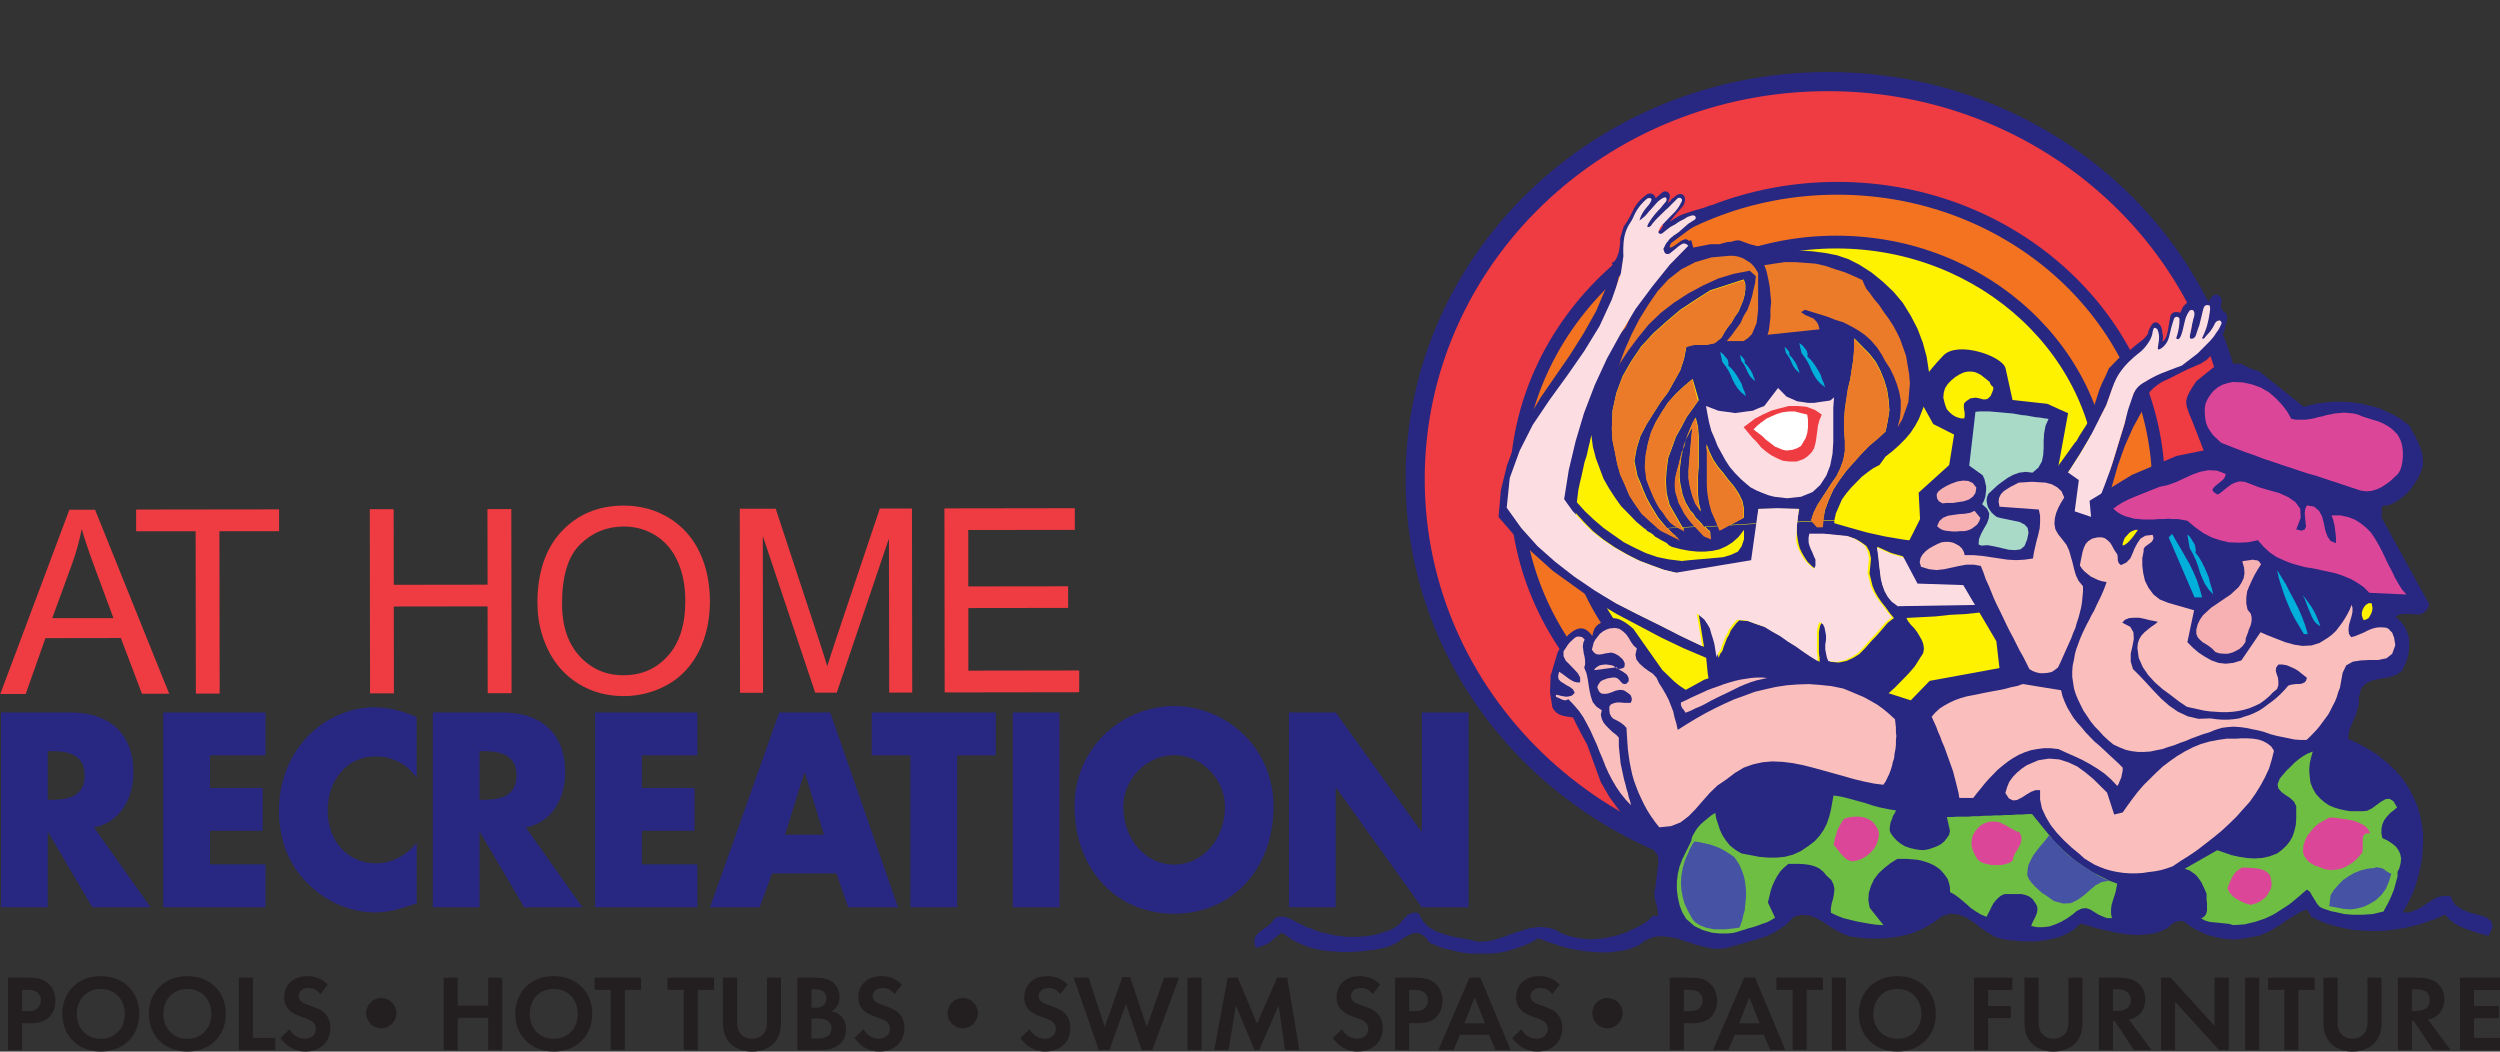 <?xml version="1.0" encoding="UTF-8"?><svg id="Layer_2" xmlns="http://www.w3.org/2000/svg" xmlns:xlink="http://www.w3.org/1999/xlink" viewBox="0 0 392.86 165.25"><rect x="0" y="0" width="392.86" height="165.25" fill="#333333" stroke="none"/><defs><style>.cls-1{fill:#6fbe44;}.cls-1,.cls-2,.cls-3,.cls-4,.cls-5,.cls-6,.cls-7,.cls-8,.cls-9,.cls-10,.cls-11,.cls-12,.cls-13,.cls-14,.cls-15{fill-rule:evenodd;}.cls-2,.cls-16{fill:#282781;}.cls-3{fill:#f8b1b3;}.cls-4{fill:#00b0da;}.cls-5{fill:#f37321;}.cls-6{fill:#fff;}.cls-7,.cls-17{fill:#ef3b42;}.cls-18,.cls-19,.cls-20{fill:none;}.cls-8{fill:#fabfbd;}.cls-21{fill:#231f20;}.cls-9{fill:#fff200;}.cls-19{stroke-width:2.01px;}.cls-19,.cls-20{stroke:#282781;stroke-miterlimit:2.61;}.cls-10{fill:#4653a4;}.cls-11{fill:#db4699;}.cls-12{fill:#eb7b28;}.cls-13{fill:#6fccdd;}.cls-20{stroke-width:3.01px;}.cls-22{clip-path:url(#clippath);}.cls-14{fill:#fcdee2;}.cls-15{fill:#a8dac7;}</style><clipPath id="clippath"><rect class="cls-18" width="391.72" height="152.02"/></clipPath></defs><g id="Layer_1-2"><g class="cls-22"><path class="cls-7" d="M287.25,12.82c35.82,0,64.87,27.97,64.87,62.46s-29.05,62.47-64.87,62.47-64.87-27.97-64.87-62.47,29.05-62.46,64.87-62.46"/><path class="cls-20" d="M287.25,12.82c35.82,0,64.87,27.97,64.87,62.46s-29.05,62.47-64.87,62.47-64.87-27.97-64.87-62.47,29.05-62.46,64.87-62.46h0Z"/><path class="cls-5" d="M288.73,29.59c27.87,0,50.48,21.03,50.48,46.95s-22.61,46.96-50.48,46.96-50.48-21.03-50.48-46.96,22.61-46.95,50.48-46.95"/><path class="cls-19" d="M288.73,29.59c27.87,0,50.48,21.03,50.48,46.95s-22.61,46.96-50.48,46.96-50.48-21.03-50.48-46.96,22.61-46.95,50.48-46.95Z"/><path class="cls-9" d="M288.56,38.04c23.25,0,42.11,17.54,42.11,39.17s-18.86,39.17-42.11,39.17-42.11-17.54-42.11-39.17,18.85-39.17,42.11-39.17"/><path class="cls-19" d="M288.56,38.04c23.25,0,42.11,17.54,42.11,39.17s-18.86,39.17-42.11,39.17-42.11-17.54-42.11-39.17,18.85-39.17,42.11-39.17h0Z"/><path class="cls-2" d="M326.19,69.39l-.32.44-9.32,12.96,1.92.5,1.81-2.34,1.69-2.33,1.69-2.46,1.68-2.46,1.57-2.45,1.45-2.46,1.32-2.58,1.33-2.58.96-2.7c.51-.85,1.03-1.71,1.55-2.56.09-.21.17-.42.26-.63l.97-.37.96-.37,1.08-.37.97-.37.96-.37.85-.49c.19-.2.38-.4.57-.6.05-.06.11-.12.17-.19.23-.28.37-.56.47-.81l.36-1.11v-.25l.12-.12v-.12.25l-.12.12v.37l.12.12v.12l.12.12.12.12.12.12h.12l.12.12v.12l.12.25c.27-.34.54-.7.8-1.08,1.03-1.52,1.68-3.03,2.09-4.32.04.08.08.16.12.25v.37c-.15.1-.3.21-.45.31-.04.22-.09.45-.13.67l-.06.73c.01.21.03.42.04.63-.08.23-.16.47-.24.7-.05.22-.1.45-.15.67.05.16.1.31.15.47l.12.62.6-.49.6-.49.36-.61.36-.62.36-.61.36-.73.24-.74.24-.74c.04.08.08.16.12.25l-.12.61-.12.62-.24.49-.12.62-.24.49-.24.62-.79.57c.31.1.61.19.91.29.68-.96,1.37-1.92,2.05-2.88-.2.55-.4,1.1-.6,1.65l-1.32,1.84-1.69,1.35-2.05,1.11-2.04,1.11-2.17,1.1-1.81,1.23-1.56,1.6-1.09,2.09-.36,2.71-.61,1.96-.6,1.96-.6,1.97-.6,1.84-.73,1.97-.72,1.85-.72,1.84-.72,1.84-.84,1.85-.97,1.85,2.05.49,1.09-3.08,1.08-3.19.84-3.19.96-3.32,1.09-3.07,1.32-2.95,1.56-2.83c.34-.89.69-1.79,1.03-2.69.28-.32.65-.69,1.13-1.04.64-.48,1.26-.77,1.74-.96,1-.51,2-1.01,3-1.52.71-.31,1.42-.61,2.13-.91.32-.2.64-.41.96-.61.29-.29.57-.58.86-.87l.84-1.23.6-1.23.48-1.35.36-1.35c.09-.38.15-.92-.15-1.31-.12-.16-.33-.18-.52-.43-.15-.2-.19-.41-.21-.5-.12-.58.18-.82.08-1.24-.04-.18-.18-.44-.6-.7-.07-.02-.29-.1-.54,0-.17.06-.27.17-.33.22l-1.46,2.12-.12-.36v-.62l.12-.25v-.86l-.12-.36-.12-.25-.24-.24-.24.37-.36.36-.48.37-.36.37-.48.24-.36.37-.36.37-.24.49-.24.49c-.09-.05-.23-.11-.42-.13-.24-.03-.43.02-.47.03-.07.02-.26.08-.41.22-.2.19-.25.45-.27.63-.09.56-.2,1.12-.29,1.68-.01.08-.08.48-.21.98-.03.11-.15.55-.46.9-.04.05-.15.16-.2.14-.05-.03,0-.21.01-.28.05-.22.07-.55-.08-1.04,0-1.03-.61-1.68-1.09-1.65s-.79.76-.8.8c-.08.11-.16.26-.23.44-.09.23-.12.44-.14.6-.09.12-.23.3-.41.51-.4.44-.76.69-1.01.87-.35.25-.83.64-1.42,1.19-.18.21-.35.43-.53.64-.25.08-.5.15-.75.23-.17.14-.34.27-.5.41-.51.52-1.01,1.05-1.52,1.57l-.48,1.11-.48.98-.48,1.11-.36,1.11-.36,1.11-.37,1.11-.36,1.1-.48.99-1.3,2.03-.51.92-.02-.09ZM296.32,71.72l-.97,1.35-.96.49-.85.61-.96.74-.84.86-.84.86-.73.86-.72.99-.48,1.11-.48,1.11-.24,1.1h-1.81l.36-1.71.6-1.6.72-1.6.96-1.48,1.08-1.47,1.21-1.36,1.21-1.35,1.2-1.23,1.33-1.11,1.2-1.11.36-1.72.24-1.6-.12-1.6-.24-1.6-.48-1.59-.6-1.48-.72-1.35-.96-1.23-1.2-1.23-1.21-1.23v1.72l-.12,1.6-.24,1.47-.24,1.6-.36,1.48-.24,1.6-.24,1.6-.12,1.6v1.72l.12,1.84v1.48l-.24,1.35-.48,1.35-.6,1.23-.85,1.23-.72,1.11-.72,1.11-.72,1.11-.6,1.23-.36,1.11v.12h.12v.13h.12l-2.53.13.12-.26v-.73l.12-.25v-.37l.12-.24v-.25h-6.38l-.24,2.34-4.33.25,2.29-1.23v-1.35l-.24-1.23-.6-1.23-.73-1.1-.84-.99-.84-1.11-.84-.98-.73-1.11-.6-1.23-.48-1.23.12,1.23v5.29l.12,1.35.24,1.36.36,1.35.48,1.1.6,1.23-2.29.12-.36-.49-.48-.5-.49-.48-.36-.62-.48-.49-.36-.62-.36-.61-.24-.61-.24-.62-.12-.61-.24-1.11-.12-.98v-.99l.12-1.11.12-.98.24-1.11.24-.98.36-.98.48-.98.48-.86-.12,1.23-.12,1.35-.12,1.35-.12,1.35-.12,1.48v1.35l.24,1.35.36,1.36.48,1.23.85,1.23-.36-1.35-.12-1.36v-2.95l.12-1.47v-4.55l-.12-1.6-.36-1.47-.48.86-.36.86-.36.86-.36.99-.24.98-.36.86-.24.98-.24.98-.24.86-.24.98-.12.86v.86l.12.86.24.74.24.86.48.86.36.73.6.86.6.74.6.61-2.04.13-2.05-3.57-.48-1.85-.12-1.96.12-1.72.24-1.85.6-1.6.61-1.72.84-1.48.84-1.6.96-1.35.96-1.35-.96-3.32-1.33,1.11-1.32,1.23-1.2,1.35-.96,1.48-.96,1.6-.73,1.6-.48,1.72-.36,1.84-.12,1.85.24,1.96.36.99.36.86.36.86.48.98.48.86.6.73.48.74.6.74.61.49.6.37-1.69.12-.73-.86-.72-.86-.6-.98-.6-.99-.6-1.11-.48-1.11-.48-1.23-.49-1.11-.24-1.23-.24-1.11.36-1.97.6-1.96.96-1.84,1.08-1.72,1.09-1.72,1.2-1.6.96-1.72.96-1.72.6-1.84.36-1.85.72-.24.72-.13h1.81l.6-.12.6-.13.48-.37.6-.49.48-.86.48-.74.61-.74.48-.86.61-.86.36-.86.36-.86.24-.87.12-.86v-.86l-.24-.74-5.3,1.72-2.29,1.47-2.41,1.59-2.17,1.84-2.05,1.85-1.93,2.09-1.57,2.33-1.33,2.33-.96,2.59-.6,2.7-.12,2.95.12,1.84.36,1.72.36,1.85.48,1.72.73,1.6.72,1.72.97,1.47.96,1.35,1.33,1.23,1.32,1.11-2.17.13-1.32-1.1-1.2-1.24-1.21-1.23-.96-1.35-.96-1.48-.84-1.47-.6-1.6-.6-1.6-.48-1.84-.24-1.85-.24,1.11-.24.98-.24,1.11-.36,1.11-.24,1.11-.24,1.11-.24.98-.24,1.11-.12.98-.12.98,1.33,1.47,1.44,1.35,1.45,1.23,1.57,1.11,1.57,1.11,1.68.86,1.81.86,1.8.62,1.81.37,2.05.25,1.08-.12,1.33-.12,1.45-.12,1.32-.12,1.32-.12,1.21-.37,1.08-.49.6-.86.37-1.11v-1.47l-.84,1.1-.96.86-.96.61-1.08.49-1.08.24-1.21.12h-1.2l-1.2-.12-1.33-.24-1.45-.37-.48-.25-.36-.37-.48-.25-.48-.25-.37-.24-.48-.25-.37-.37-.36-.25-.48-.25-.36-.37,2.17-.13.25.25.35.12.24.24.25.13.36.12.24.13.36.25.24.12.36.12.36.12-.12-.12-.24-.12-.12-.24-.24-.12-.12-.13-.12-.12-.24-.25-.12-.12-.24-.25-.12-.13,1.69-.12.12.12h.12l.12.13h.36l.12.12h.12l-.24-.37,2.04-.13.24.25.24.13.12.25.24.12.24.25.24.12.24.25.24.12.24.12.24.25v-.99l-.12-.12v-.12h-.12l-.12-.12-.12-.12-.12-.13-.12-.12-.12-.13h-.12l2.29-.12v.12h.12v.13l.12.12.12.13v.12l1.33-.74,4.33-.25-.48,5.9-11.92,1.96-2.05-.49-2.04-.74-1.93-.73-1.93-.98-1.93-1.11-1.81-1.23-1.69-1.35-1.45-1.47-1.45-1.6-1.33-1.84.72-4.55,1.08-4.55,1.33-4.42,1.68-4.42,1.93-4.18,2.16-3.93c.6-1.35,1.21-2.69,1.81-4.04.47-.72.93-1.45,1.39-2.17.86-1.09,1.71-2.17,2.57-3.26.77-.88,1.54-1.77,2.3-2.65-.68.39-1.37.79-2.05,1.18l.12-.73.12-.86c-.04-.37-.07-.75-.11-1.12-.01-.23-.02-.46-.03-.68.37-.28.73-.57,1.1-.85.36-.18.73-.36,1.09-.54l.72-.74.72-.62.84-.61.72-.5.48-.49-.6.12-.72.24-.6.37-.73.37-.72.49-.6.49-.72.37-.61.49-.48.24-.6.37.24-.74.36-.61.36-.62c-.15-.09-.2-.19-.21-.24-.09-.27.15-.67.64-.92.17-.15.35-.3.52-.45.19-.2.38-.39.57-.59.21-.27.42-.54.64-.82.05-.22.1-.44.15-.67l-.6.37-.61.49-.48.49-.6.49-.48.61-.49.5-.48.49-.6.49-.6.37-.6.37v-.49l.12-.49.24-.61.36-.5.36-.49.48-.49.37-.61.24-.62c-.14.12-.27.23-.41.35-.23.34-.47.68-.7,1.03-.28.47-.57.93-.85,1.4-.64.04-1.28.07-1.92.11l-.15.19-.3.36c-.03.23-.06.47-.09.7l-.42.62c.05.11.1.27.13.47.03.21.03.4,0,.66-.07.54-.18.69-.25,1.13-.06.35-.04.51-.05.83-.06,1.42-.76,2.72-.76,2.72l-.96,4.56-1.93,4.18-2.41,3.93-2.65,3.81-2.77,3.82-2.65,3.93-2.05,4.05-1.57,4.3-.48,4.67,2.29,3.2,2.53,2.82,2.77,2.46,3.01,2.33,3.25,2.21,3.26,1.97,3.37,1.72,3.49,1.72,3.37,1.72,3.37,1.6-.84-5.16.6.49.6.5.48.73.36.62.24.86.24.74.24.86.12.74.12.74.12.61.24-.61.36-.49.24-.74.24-.62.24-.61.36-.62.24-.61.36-.49.48-.62.48-.49,1.45.12,1.32.49,1.45.49,1.2.74,1.33.74,1.2.86,1.2.74,1.21.86,1.08.74,1.2.74v-.62l-.11-.74v-3.32l.11-.62.12-.49.24-.37.48.37.24.49.12.62.12.61v.73l-.12.74v.74l.12.62.12.61.24.62,1.32.12,1.2-.25,1.09-.49.97-.61.96-.98.85-.98.96-.99.85-.98.84-.98.96-.74-.72-.86-.6-.86-.6-.74-.6-.86-.48-.86-.36-.86-.24-.99-.24-.98.12-1.11.12-1.23-.24-1.11-.48-.86-.85-.61-.84-.49-1.08-.37-1.2-.12-1.2-.12-1.2-.12h-2.29l-.12.61v.74l.12.49.24.62.24.49.24.62.24.49v.98l-.24.49-.72-.62-.61-.61-.48-.74-.36-.62-.36-.74-.24-.86-.12-.74-.12-.86v-1.72l2.53-.13.12.13.12.24.12.12.12.12.12.12h.12l.24.12h.24l.24-.12v-.61l.12-.13v-.13h1.81v.5l2.53.73,2.65.74,2.77.61,2.89.49,2.89.38,2.89.12h2.89l2.77-.12,2.65-.49,2.53-.74.85-1.23,1.92.5-.12.36-.24.25-.24.37-.24.24-.24.36-.24.25-.12.25-.24.37-.24.25-.24.37-2.05-.12-2.17.12-2.17.37-2.04.37-2.17.37-2.17.24h-2.05l-2.17-.12-2.17-.62-2.17-.98.12.86.12.98.12,1.1.12.99.12.98.24.98.36.98.48.86.6.74.97.73,23-.37.61-.98.6-.86.6-.98.61-.86.6-.98.48-.98.6-.86.48-.98.48-.98.48-.98,2.05.49-.11.25-.12.25-.12.24-.12.25-.12.25-.12.25-.12.25-.12.24-.12.25-.12.12-5.42,8.97-2.16-.61-2.17-.25-2.16-.13h-2.29l-2.29.13-2.29.25-2.41.12-2.29.25-2.29.12-2.29.12.24.49.48.61.48.49.48.62.36.61.36.62.24.61.12.74-.12.74-.48.74-.85,1.35-.96,1.11-1.08,1.11-1.09,1.11-1.08.98-.84,1.23-.6,1.11-.36,1.35v1.48l.48,1.72.36,1.47.6,1.23.73.98.72.86.72.86.72.86.48.86.24,1.11v1.35c-.28.92-37.45,19.86-23.97.62l.96-1.97-1.09-1.97-1.2-1.96-1.08-1.96-1.21-1.85-1.08-1.97-.96-2.09-.85-2.09-.72-2.21-.37-2.22-.24-2.46-3.49-1.48-3.61-1.72-3.49-1.85-3.49-1.84-3.5-2.09-3.25-2.34-3.25-2.33-3.01-2.7-2.89-2.71-2.65-3.07.36-4.18.96-3.93,1.45-3.81,1.81-3.44,2.05-3.44,2.29-3.32,2.29-3.32,2.17-3.44,1.93-3.44,1.57-3.69-.36-1.35,1.01-1.12.59-.17c.1.11-.36-1.35-.29-1.34.37.03.79-.66,1.08-1.7.06-.3.11-.62.15-.98.04-.41.05-.79.05-1.13.18-.6.36-1.2.54-1.8.14-.2.35-.52.59-.9.77-1.26.9-1.85,1.38-2.53.33-.47.87-1.11,1.78-1.73.05-.02.4-.18.78,0,.42.2.5.64.5.68.31-.28.62-.55.93-.83.24-.25.59-.33.87-.2.35.15.54.6.39,1.02-.18.43-.25.66-.2.69s.25-.17.58-.61l.37-.25.24-.24c.06-.04.59-.41,1.02-.19.19.1.28.26.32.33.32.61-.15,1.38-.2,1.47-1.61,1.81-2.05,2.39-2.01,2.44.06.06.85-.73,2.06-1.15,0,0,.06-.02.15-.05.72-.24,1.28-.43,1.66-.55.47-.11.97-.26,1.5-.43.37-.13.72-.26,1.05-.39-.44.92-1.19,1.67-1.56,2.46-1.58,1.17-3.15,2.34-4.73,3.51-.21.38-.28.61-.2.68.12.11.59-.14,1.4-.77.17-.12.35-.23.52-.35.18-.06.37-.12.55-.18.33.09.49.17.48.23,0,.02-.03.05-.07.07.16-.04.32-.08.48-.12.1.38.21.76.31,1.15.9-.18,1.8-.36,2.7-.53h1.44l.36-.12.48-.12.48-.12h.36l.48-.12.48-.12h.48l1.68.61,1.93.49,1.93.25,1.93.12,2.05.12,1.93.12,1.93.25,1.93.37,1.81.61,1.69.86,1.93,1.23,1.81,1.47,1.69,1.6,1.44,1.72,1.21,1.96,1.09,2.09.84,2.21.6,2.21.36,2.34v2.46l-.24,1.23-.36,1.23-.48,1.23-.48,1.23-.6,1.11-.72,1.1-.84.99-.97.98-.96.86-1.09.86-.06.03Z"/><polygon class="cls-12" points="254.36 57.41 255.81 55.19 257.37 53.1 259.06 51.02 260.98 49.17 263.03 47.58 265.32 46.1 267.61 44.87 270.02 43.76 272.43 43.03 274.96 42.54 275.92 43.4 275.8 44.5 275.56 45.49 275.32 46.59 274.96 47.7 274.6 48.68 274 49.66 273.51 50.77 272.79 51.75 272.07 52.74 271.34 53.6 274 53.6 274.72 53.1 275.32 52.49 275.68 51.63 276.04 50.77 276.16 49.79 276.28 48.68 276.28 47.58 276.28 46.47 276.28 45.36 276.28 44.38 276.28 43.64 276.28 42.91 275.92 42.29 275.56 41.8 275.08 41.31 274.48 40.94 273.87 40.57 273.15 40.32 272.43 40.2 271.71 40.2 268.93 40.45 266.41 41.19 264.24 42.29 262.19 43.89 260.5 45.73 259.06 47.82 257.61 50.16 256.41 52.49 255.33 54.95 254.36 57.53 254.36 57.41"/><polygon class="cls-12" points="277.73 52.61 285.92 51.75 285.8 51.26 285.68 50.89 285.44 50.53 285.19 50.28 284.96 50.03 284.6 49.91 284.11 49.66 283.75 49.54 283.39 49.3 283.03 49.05 283.63 48.68 284.84 49.05 286.04 49.42 287.24 49.79 288.45 50.28 289.65 50.64 290.86 51.26 291.94 51.87 293.02 52.61 293.99 53.47 294.95 54.58 295.68 55.69 296.28 56.79 297 57.9 297.6 59.13 298.08 60.36 298.45 61.59 298.69 62.94 298.69 64.29 298.57 65.65 298.21 67.12 298.93 65.89 299.41 64.54 299.89 63.18 300.01 61.71 300.13 60.24 300.01 58.76 299.77 57.41 299.53 55.93 299.05 54.58 298.57 53.23 298.08 52.24 297.49 51.14 296.76 50.03 296.04 49.05 295.31 47.95 294.47 46.96 293.87 46.1 293.27 45.36 292.91 44.62 292.67 44.01 291.34 43.4 289.89 42.78 288.33 42.29 286.88 41.79 285.31 41.43 283.75 41.31 282.06 41.19 280.5 41.19 278.81 41.43 277.25 41.67 277.61 42.66 277.85 43.76 278.09 44.99 278.21 46.23 278.33 47.45 278.21 48.68 278.21 49.91 278.09 50.89 277.97 51.87 277.73 52.74 277.73 52.61"/><polygon class="cls-12" points="264.84 54.58 265.68 54.34 266.41 54.21 267.01 54.21 267.61 54.21 268.21 54.21 268.81 54.09 269.42 53.96 269.9 53.6 270.5 53.1 270.98 52.24 271.46 51.51 272.07 50.77 272.55 49.91 273.15 49.05 273.51 48.19 273.87 47.33 274.11 46.47 274.24 45.61 274.24 44.75 274 44.01 268.7 45.73 266.41 47.21 264 48.8 261.83 50.64 259.78 52.49 257.85 54.58 256.29 56.91 254.96 59.25 254 61.83 253.4 64.54 253.28 67.49 253.4 69.33 253.76 71.05 254.12 72.9 254.6 74.61 255.33 76.21 256.05 77.94 257.01 79.41 257.97 80.76 259.3 81.99 260.88 83.38 264.02 84.96 261.23 82.24 260.5 81.38 259.9 80.4 259.3 79.41 258.7 78.3 258.22 77.2 257.73 75.97 257.25 74.86 257.01 73.63 256.77 72.53 257.13 70.56 257.73 68.59 258.7 66.75 259.78 65.03 260.87 63.31 262.07 61.71 263.04 59.99 264 58.27 264.6 56.43 264.96 54.58 264.84 54.58"/><path class="cls-14" d="M348.83,50.35c-.15.01-.36.05-.54.19-.19.15-.24.33-.39.62-.09.18-.24.44-.46.74-.07.16-.6.71-.6.71-.37.37-.4.61-.61.61-.08,0-.15-.04-.2-.08.27-.52.46-.99.59-1.34.24-.66.34-1.17.48-1.81.04-.2.08-.44.15-.92.04-.26.09-.59.01-1,0-.02,0-.04-.01-.05-.22-.08-.46-.13-.67-.02-.29.15-.34.51-.56,1.44-.03.11-.12.48-.3,1.22-.28,1.11-.05.11-.57,1.78-.08.25-.16.55-.43.7-.17.1-.35.1-.48.09-.04-.04-.09-.1-.11-.19-.03-.11-.01-.19.01-.34.02-.09.05-.23.09-.45.07-.4.15-.81.24-1.23.07-.31.14-.62.21-.93.27-.65.18-1.21-.09-1.35-.04-.02-.19-.09-.48.04-.1.13-.24.34-.39.61-.34.64-.38,1.08-.7,2.39,0,0-.29,1.32-.65,1.48-.15.06-.25.02-.25.02-.08-.04-.12-.11-.14-.15.22-.62.42-1.38.49-2.26.02-.26.03-.51.03-.74-.04-.17-.17-.31-.34-.34-.2-.05-.42.06-.52.26-.39,1.17-.6,2.03-.72,2.62-.03.14-.11.53-.34.99-.06.12-.35.67-.94,1.07-.13.09-.38.25-.49.16-.08-.06-.07-.21-.05-.32.06-.53.14-.88.16-1.05.03-.4.05-.76-.05-1.2-.06-.27-.15-.47-.22-.61-.02-.02-.3-.26-.48-.17-.03.01-.09.05-.18.36-.07.25-.07.39-.11.57-.04.2-.09.33-.18.56-.33.87-1.15,1.74-1.15,1.74-.44.47-.76.7-1.14,1-.43.35-1.78,1.46-2.74,2.94-.31.48-.73,1.23-1.07,2.27l-.96,2.71-1.32,2.58-1.32,2.58-1.45,2.46-1.57,2.45-1.68,2.46-1.68,2.46-1.69,2.33-1.81,2.34,8.31,2.09.97-1.85.84-1.84.72-1.84.72-1.84.72-1.85.73-1.97.6-1.84.6-1.97.6-1.96.6-1.96c.18-.7.36-1.41.54-2.11.3-.9.6-1.79.91-2.68.34-.64.73-1.03,1.05-1.27.36-.28.83-.52.83-.52l-.31.19s.92-.62,2.14-1.19c.41-.19.83-.36,1.67-.68.89-.35,1.63-.62,2.14-.8.83-.64,1.66-1.27,2.5-1.91.44-.44.87-.88,1.31-1.32.14-.14.34-.32.6-.6.31-.33.54-.63.7-.83.07-.09.07-.12.15-.25.19-.31.33-.46.43-.6h0c.13-.19.2-.34.24-.42.07-.15.16-.35.29-.59.02-.04.06-.14.03-.27-.04-.2-.21-.28-.23-.3"/><polygon class="cls-14" points="316.27 86.29 314.22 86.29 312.06 86.42 309.89 86.78 307.84 87.15 305.67 87.52 303.51 87.77 301.46 87.77 299.29 87.65 297.12 87.03 294.95 86.05 295.08 86.91 295.2 87.89 295.31 88.99 295.44 89.98 295.56 90.96 295.8 91.95 296.16 92.93 296.64 93.79 297.24 94.53 298.21 95.26 321.21 94.89 321.82 93.91 322.42 93.05 323.02 92.07 323.62 91.21 324.22 90.22 324.7 89.24 325.31 88.38 325.79 87.4 326.27 86.42 326.75 85.44 318.44 83.35 318.32 83.71 318.08 83.95 317.84 84.33 317.6 84.57 317.36 84.94 317.12 85.19 317 85.44 316.75 85.8 316.52 86.05 316.27 86.42 316.27 86.29"/><polygon class="cls-12" points="296.28 67.86 296.64 66.13 296.88 64.54 296.76 62.94 296.52 61.34 296.04 59.75 295.44 58.27 294.71 56.91 293.75 55.69 292.55 54.46 291.34 53.23 291.34 54.95 291.22 56.55 290.98 58.02 290.74 59.62 290.37 61.09 290.13 62.69 289.89 64.29 289.77 65.89 289.77 67.61 289.89 69.45 289.89 70.93 289.65 72.28 289.17 73.63 288.57 74.86 287.72 76.09 287 77.2 286.28 78.3 285.56 79.41 284.96 80.64 284.6 81.74 284.6 81.86 284.71 81.86 284.71 81.99 285.52 82.87 286.44 82.87 286.76 80.15 287.36 78.55 288.09 76.95 289.05 75.47 290.13 74 291.34 72.65 292.55 71.3 293.75 70.07 295.07 68.96 296.28 67.86"/><polygon class="cls-12" points="266.77 62.82 265.93 59.62 264.6 60.73 263.28 61.96 262.07 63.31 261.11 64.78 260.15 66.38 259.42 67.98 258.94 69.7 258.58 71.54 258.46 73.39 258.7 75.35 259.06 76.34 259.42 77.2 259.78 78.06 260.26 79.04 260.75 79.9 261.35 80.64 261.83 81.38 262.43 82.12 263.04 82.61 264.71 83.56 264.36 82.98 262.31 79.41 261.83 77.56 261.71 75.6 261.83 73.88 262.07 72.03 262.67 70.43 263.28 68.72 264.12 67.24 264.96 65.65 265.93 64.29 266.89 62.94 266.77 62.82"/><polygon class="cls-14" points="268.09 63.8 268.33 65.15 268.57 66.38 268.93 67.73 269.42 68.84 269.9 70.07 270.5 71.17 271.11 72.28 271.83 73.39 272.67 74.37 273.63 75.35 274.35 75.97 275.08 76.58 276.04 77.08 276.89 77.44 277.85 77.81 278.81 78.06 279.89 78.18 280.86 78.3 281.95 78.18 283.03 78.06 284.84 77.32 286.04 76.21 287 74.73 287.61 73.14 287.97 71.3 288.09 69.45 288.09 67.61 288.09 65.77 288.09 64.05 288.21 62.45 287.61 62.94 286.76 63.06 285.92 63.18 285.08 63.31 284.11 63.31 283.27 63.18 282.42 63.06 281.58 62.69 280.74 62.32 280.14 61.71 279.41 60.97 277.25 63.8 276.28 64.17 275.44 64.54 274.47 64.66 273.63 64.78 272.67 64.91 271.83 64.78 270.86 64.66 270.02 64.54 269.06 64.17 268.09 63.8"/><polygon class="cls-7" points="282.31 72.53 283.39 72.16 284.11 71.66 284.71 71.05 285.08 70.43 285.31 69.58 285.44 68.72 285.56 67.86 285.68 66.87 285.92 66.01 286.28 65.15 285.19 64.41 283.87 63.92 282.55 63.8 281.1 63.8 279.66 64.17 278.33 64.54 277 65.15 275.8 65.77 274.84 66.5 274 67.12 274.6 67.86 275.32 68.72 276.04 69.45 276.77 70.32 277.49 70.93 278.33 71.54 279.29 72.03 280.14 72.4 281.22 72.53 282.31 72.53"/><polygon class="cls-6" points="283.99 65.15 283.03 64.91 282.06 64.66 281.1 64.66 280.14 64.78 279.29 65.03 278.45 65.39 277.61 65.77 276.77 66.38 276.16 66.87 275.56 67.49 276.04 67.86 276.53 68.22 277 68.59 277.49 69.09 277.97 69.45 278.45 69.82 278.93 70.19 279.54 70.43 280.14 70.68 280.74 70.8 281.7 70.68 282.42 70.43 283.03 70.07 283.39 69.45 283.75 68.84 283.99 68.1 284.11 67.24 284.11 66.5 284.11 65.89 283.99 65.15"/><path class="cls-12" d="M264.17,76.89l-.17-.79-.12-.98v-.99l.12-1.11.12-.98.24-1.11.24-.98.36-.98.48-.98.48-.86-.12,1.23-.12,1.35-.12,1.35-.12,1.35-.12,1.48v1.35l.24,1.35.36,1.36.48,1.23.85,1.23-.36-1.35-.12-1.36v-2.95l.12-1.47v-4.55l-.12-1.6-.36-1.47-.48.86-.36.86-.36.86-.36.99-.24.98-.36.86-.24.98-.24.98-.24.86-.24.98-.12.86v.86l.12.86.24.74.24.86.48.86.36.74.61.86.6.74,1.91,2.04c.39.16.78.32,1.17.49-.07-.39-.13-.78-.2-1.17-.44-.41-.88-.82-1.32-1.22l-.48-.5-.48-.48-.36-.62-.48-.49-.36-.62-.36-.61-.24-.61-.24-.62c-.08-.24-.11-.68-.19-.92"/><polygon class="cls-12" points="268.09 69.82 268.21 71.05 268.21 72.4 268.21 73.63 268.21 74.99 268.21 76.34 268.33 77.69 268.57 79.04 268.93 80.4 269.42 81.5 270.21 83.41 271.71 82.61 274 81.38 274 80.03 273.75 78.79 273.15 77.56 272.43 76.46 271.59 75.47 270.74 74.37 269.9 73.39 269.18 72.28 268.57 71.05 268.09 69.82"/><path class="cls-14" d="M257.65,34.58c.12-.45.29-.8.43-1.05.27-.46.64-.88.67-.93.23-.28.46-.49.66-.9.09-.18.15-.35.08-.46-.07-.1-.22-.12-.29-.12-.26-.02-.46.16-.51.21-.1.08-.23.2-.37.34-.42.41-.69.77-.79.91-.18.24-.29.43-.37.56-.42.69-.38.85-.75,1.5-.29.51-.37.53-.62,1.02-.19.39-.3.7-.34.84-.21.64-.27,1.17-.31,1.57-.03.34-.04.59-.05.88-.01.53,0,.98.02,1.3-.13.9-.27,1.81-.4,2.71-.48,1.37-.96,2.74-1.43,4.12l-1.93,4.18-2.41,3.93-2.65,3.81-2.77,3.82-2.65,3.93-2.05,4.05-1.57,4.3-.48,4.68,2.29,3.2,2.53,2.82,2.77,2.46,3.01,2.34,3.25,2.21,3.26,1.97,3.37,1.72,3.49,1.72,3.37,1.72,3.37,1.6-.84-5.16.6.49.6.5.48.73.36.62.24.86.24.74.24.86.12.74.12.74.12.61.24-.61.35-.49.24-.74.24-.62.24-.61.36-.62.24-.61.36-.49.48-.62.48-.49,1.45.12,1.32.49,1.45.49,1.2.74,1.33.74,1.2.86,1.2.74,1.21.86,1.08.73,1.2.74v-.62l-.11-.73v-3.32l.11-.62.12-.49.24-.36.48.36.24.49.12.62.12.61v.74l-.12.74v.74l.12.62.12.61.24.62,1.33.12,1.2-.25,1.09-.49.97-.61.96-.98.84-.98.96-.99.85-.98.84-.98.96-.74-.72-.86-.6-.86-.6-.74-.6-.86-.48-.86-.36-.86-.24-.99-.24-.98.12-1.11.12-1.23-.24-1.11-.48-.86-.85-.61-.84-.49-1.08-.37-1.2-.12-1.2-.12-1.2-.12h-2.29l-.12.61v.74l.12.49.24.62.24.49.24.62.24.49v.98l-.24.49-.72-.62-.6-.61-.48-.73-.36-.62-.36-.74-.24-.86c-.01-.16-.03-.32-.04-.48.03-.31.06-.63.08-.94.02-.4.03-.79.05-1.19.1-.87.21-1.75.31-2.62-1.13-.04-2.27-.09-3.4-.13-.99.04-1.99.08-2.98.13-.38,2.68-.75,5.37-1.13,8.05l-11.8,1.96-2.05-.49-2.04-.74-1.93-.74-1.92-.98-1.93-1.11-1.81-1.23-1.69-1.35-1.44-1.47-1.45-1.6-1.32-1.84.72-4.55,1.08-4.55,1.32-4.42,1.69-4.42,1.93-4.18,2.17-3.93,2.29-3.81,2.65-3.56,2.77-3.45,2.89-2.95c-.09-.11-.37-.38-.72-.36-.17.01-.29.09-.5.22-.31.19-.51.39-.59.46-.07.06-.42.34-1.12.9-.01.01-.04.02-.08.03-.05.02-.32.11-.55-.03-.14-.09-.2-.23-.22-.3-.05-.14-.09-.28-.14-.42.14-.29.29-.58.43-.87l.6-.74c.2-.17.4-.33.6-.5.24-.16.49-.33.73-.49.26-.23.52-.45.78-.68.26-.23.52-.46.79-.69.35-.22.7-.45,1.05-.67.1-.11.14-.26.09-.39-.06-.15-.2-.21-.22-.22l-.32-.03-.72.24-.6.37-.73.37-.72.49c-.21.11-.42.22-.63.33-.23.18-.46.35-.69.53l-.61.49s-.05.02-.08.03c-.13.08-.28.08-.39,0-.12-.08-.15-.22-.15-.24.02-.08.05-.17.09-.26.11-.28.24-.5.37-.68.22-.23.44-.46.65-.69l.6-.62s.31-.31.31-.32l.17-.17c.16-.16.32-.33.48-.49.12-.14.24-.29.37-.47s.24-.36.33-.52c.08-.15.16-.31.24-.46.12-.15.15-.35.06-.5-.11-.19-.38-.26-.61-.14-.29.29-.58.57-.87.86-.22.21-.43.43-.64.65-.16.14-.32.28-.48.43-.18.18-.36.35-.54.53-.17.16-.34.33-.5.49l-.49.5c-.18.21-.36.41-.53.62-.03.08-.13.29-.36.4-.03.02-.28.14-.35.06-.19-.18.6-1.32,1.15-1.99.35-.42.67-.75.9-.97.25-.35.47-.6.63-.78.15-.15.29-.3.31-.52,0-.04.02-.27-.1-.36-.23-.17-.78.24-.97.39-.33.25-.52.47-.81.81-.6.7-.72.8-.92,1.02-.18.2-.29.35-.32.39-.15.19-.44.48-1.11.97"/><path class="cls-2" d="M347.78,57.77l1-.37c1.32-.53,2-.12,3.31-.27l1.56.78,1.43.48,6.92,5.53,1.05-.26,1.12-.26,1.12-.13,1.12-.13h2.24l1.12.13,1.12.13,1.05.26,1.12.26,1.05.32.98.46.98.46.91.52.84.59.84.66.42.84.49.85.42.85.35.91.28.92.14.91v.91l-.28.91-.42.98-.57.91-.63.91-.7.78-.84.71-.91.59-.98.45-1.12.19-.07,1.76,7.51,13.67-.36.85-.48.46-.63.26h-.77l-.77-.07h-.77l-.84.07-.7.33.77.72.63.78.42.91.29.91.07.98-.07,1.04-.15.98-.35.98-.56,1.23-.91.65-1.2.39-1.26.2-1.26.26-1.05.46-.77.85-.35,1.43v.91l-.21.85-.21.78-.35.78-.28.72-.35.78-.21.78-.07.85,1.54.71,1.54.85,1.54.98,1.47,1.18,1.33,1.24,1.12,1.3.99,1.49.77,1.5.49,1.11.35,1.1.28,1.17.21,1.17.14,1.18v1.23l-.07,1.24-.07,1.18-.21,1.23-.28,1.17-.28,1.17-.35,1.11-.42,1.11-.49.98-.49.97-.56.91h.99l.98-.32.91-.46.91-.59.84-.58.91-.46.98-.2.98.07.7,1.3,1.12.78,1.33.52,1.33.33,1.19.39.77.59.21.91-.63,1.43-.91-.26-.98-.26-.91-.33-.91-.32-.91-.39-.77-.46-.77-.59-.7-.77-1.19.58-1.26.45-1.26.46-1.33.32-1.33.32-1.4.2-1.33.19-1.4.07h-1.4l-1.4-.07-1.33-.13-1.33-.26-1.33-.32-1.33-.39-1.26-.52-1.19-.59-.14-.39-.21-.27-.21-.26-.14-.19-1.05.45-1.06.65-1.05.66-1.05.71-1.05.65-1.12.59-1.12.45-1.19.2-1.4.26-1.4.13-1.48-.13-1.33-.26-1.41-.39-1.26-.59-1.26-.71-1.12-.85h-.49l-.42.07-.35.13-.35.19-.35.26-.28.26-.35.26-.35.19-.84.33-.84.26-.84.13-.84.07-.91.07-.84-.07-.91-.07-.84-.13-.84-.13-.84-.19-.85-.19-.84-.2-.77-.19-.77-.26-.77-.2-.7-.19-.56.52-.56.52-.7.39-.64.33-.77.33-.7.19-.77.2-.84.13-.77.13-.84.07h-1.68l-.84-.07-.84-.07-.77-.07-.84-.13-1.33-.39-1.19-.71-1.12-.79-1.12-.85-1.12-.71-1.19-.45-1.26-.13-1.34.45-.77.59-.77.52-.77.46-.84.45-.84.33-.84.33-.92.26-.91.2-.91.13-.98.13-.91.07h-1.96l-.98-.07-.98-.13-.99-.13-1.12-.39-1.12-.58-1.05-.65-1.06-.72-1.05-.59-1.12-.39-1.19-.07-1.19.32-.98,1.04-1.12.84-1.19.72-1.19.52-1.27.39-1.33.39-1.33.39-1.4.39-.91.26-.91.06h-.98l-.91-.19-.92-.2-.98-.26-.91-.32-.91-.26-.91-.33-.91-.2-.91-.13-.84-.07-.92.07-.84.26-.84.39-.84.65-.91.39-.91.33-.99.19-.98.13-1.05.13h-1.05l-1.05-.06-1.05-.07-1.05-.13-1.05-.19-1.05-.2-.98-.26-.98-.33-.98-.32-.91-.33-.9-.33-.99.59-.98.45-1.05.39-1.05.33-1.05.32-1.12.2-1.05.13h-3.3l-1.12-.13-1.05-.2-1.05-.26-1.12-.26-.98-.39-1.05-.39-.91-1.1-.91-.52-.91.07-.91.39-.91.59-.98.65-1.05.46-1.05.26-.98.2-1.05.12-.98.13-1.06.07-1.05.07h-1.05l-1.05-.07-1.05-.07-.98-.13-1.05-.19-.98-.26-.91-.33-.91-.39-.91-.46-.84-.59-.84-.59-.42.33-.49.39-.49.39-.42.39-.56.32-.56.26-.56.19-.63.13-.21-.85.07-.72.35-.52.56-.52.64-.45.63-.46.56-.52.42-.58.7-.27h.7l.7.2.7.32.7.39.7.33.7.39.7.2.77.32.77.26.84.19.77.19.84.19.84.07.84.13h1.68l.85-.06.77-.07.84-.13.84-.2.77-.26.84-.26.77-.33.49-.32.49-.39.35-.45.42-.45.42-.46.49-.26.56-.19.7.06.7,1.24.91.97,1.12.66,1.26.45,1.33.39,1.4.26,1.41.26,1.33.33.84-.07.84-.06.84-.2.77-.26.84-.26.84-.33.77-.26.85-.26.77-.26.77-.19.84-.13.77-.07.77.07.77.13.84.26.77.45.91.39.98.26.98.19.91.13.98.07.98-.07.91-.07.98-.2.91-.19.91-.26.91-.33.84-.39.84-.39.84-.46.77-.46.93-.91.7.11-.02.28.07-.65-.07-.65-.14-.71-.21-.71-.14-.72v-.65l.14-.72.49-3.97-.1-1.08-.53-.67c-.92-1.97-2.73-1.16-2.97-3.3-.99-.11-1.42-1.02-2.15-2.52l-1.94-2.66-1.37-2.36-2.13-5.85s-1.85-3.39-2.22-4.29c-.94-.27-2.46-.02-3.26-1.61l-.37-2.37.1-2.6,1.12-3.73,1.58-2.62c1.74-1.6,2.8-1.33,3.85.11.26-1.18.36-1.71,2.17-2.48.85-.32,1.68-.91,4.26,1.33l4.56,6.48,3.4,3.29,3.21-1.76,6.14-1.96,7.38-.84,18.92,6.05,2.97-3.06,10.97-2.01-.49-4.22s-5.19-8.82-5.2-8.82l-7.19-.24-2.41-4.54,2.81-5.59-.22-4.16,4.8-4.34.77-4.78-3.28-1.66-2.28-4.12c-1.14-.92,1.62-4.29,3.87-6.65,2.26-2.36,9.36.11,9.78,2.03l1.09,4.96s5.46.59,5.46.6l3.27,1.48-1.51,8.25,3.2,2.26-.65,4.91,2.57.87-.23-2.54,6.64-4.05,7-2.98,4.29-.87-1.78-4.57-.52-1.25c-.55-1.64-.97-2.01,1.15-5.07l2.72-2.19-.09.06Z"/><polygon class="cls-9" points="313.23 60.8 313.23 61.2 313.09 61.58 312.95 61.91 312.81 62.23 312.53 62.5 312.32 62.69 311.97 62.76 311.62 62.76 311.41 62.69 311.13 62.62 310.85 62.56 310.57 62.5 310.29 62.5 310.01 62.56 309.73 62.56 309.51 62.69 309.03 63.01 308.67 63.34 308.61 63.66 308.61 64.12 308.67 64.51 308.74 64.91 308.74 65.36 308.67 65.75 308.19 65.75 307.69 65.62 307.2 65.43 306.71 65.1 306.29 64.71 305.94 64.32 305.73 63.8 305.59 63.34 305.38 62.5 305.45 61.71 305.66 60.99 306.08 60.35 306.64 59.76 307.27 59.24 307.9 58.85 308.61 58.52 309.24 58.39 309.79 58.39 310.29 58.46 310.78 58.65 311.27 58.91 311.69 59.24 312.18 59.63 312.67 60.02 312.74 60.28 312.88 60.48 313.02 60.67 313.23 60.8"/><polygon class="cls-11" points="360.07 65.82 360.77 65.95 361.54 65.95 362.24 65.95 362.88 65.88 363.58 65.75 364.28 65.56 364.91 65.43 365.61 65.23 366.31 65.1 366.94 64.97 367.64 64.91 368.35 64.84 369.12 64.91 369.82 64.97 370.59 65.16 371.36 65.49 372.2 65.75 373.04 66.01 373.88 66.27 374.72 66.66 375.49 67.12 376.13 67.64 376.76 68.29 377.18 69.07 377.39 69.65 377.53 70.31 377.6 71.02 377.6 71.74 377.53 72.52 377.39 73.24 377.18 73.89 376.83 74.47 376.27 74.99 375.64 75.58 374.94 76.1 374.23 76.56 373.53 76.88 372.69 77.14 371.85 77.21 370.94 77.08 369.53 76.62 368.2 76.17 366.8 75.71 365.4 75.25 364.07 74.8 362.66 74.41 361.26 73.95 359.93 73.5 358.53 73.04 357.19 72.58 355.79 72.13 354.46 71.61 353.13 71.15 351.72 70.63 350.39 70.11 349.06 69.59 348.43 69.01 347.8 68.42 347.38 67.83 346.96 67.18 346.68 66.47 346.54 65.75 346.47 64.97 346.47 64.12 346.61 63.34 346.96 62.62 347.38 61.98 347.87 61.39 348.5 60.87 349.2 60.48 350.04 60.21 350.88 60.02 352.43 60.09 353.9 60.41 355.3 60.93 356.56 61.65 357.61 62.56 358.6 63.6 359.44 64.71 360.07 65.82"/><polygon class="cls-15" points="321.92 65.82 321.44 66.92 321.22 68.1 321.15 69.27 321.15 70.37 321.08 71.48 320.87 72.52 320.31 73.5 319.4 74.28 318.35 74.15 317.3 74.28 316.39 74.61 315.54 75.06 314.71 75.65 313.93 76.23 313.16 76.95 312.46 77.6 312.25 78.12 312.18 78.64 312.25 79.16 312.39 79.69 312.67 80.14 312.95 80.53 313.37 80.92 313.79 81.25 314.56 81.44 315.54 81.64 316.46 81.83 317.37 82.03 318.14 82.42 318.63 82.94 318.77 83.72 318.56 84.76 318.14 85.8 317.51 86.33 316.67 86.45 315.68 86.39 314.56 86.13 313.44 85.87 312.32 85.67 311.34 85.74 310.92 85.55 310.99 84.7 311.34 83.85 311.76 83.07 312.25 82.22 312.53 81.44 312.6 80.66 312.25 79.94 311.48 79.23 311.76 78.7 311.97 78.12 312.04 77.6 312.11 77.02 312.11 76.43 311.97 75.84 311.83 75.25 311.55 74.67 309.45 73.17 310.43 64.71 311.13 64.65 311.83 64.65 312.6 64.65 313.3 64.71 314.01 64.77 314.77 64.84 315.54 64.91 316.25 64.97 317.02 65.1 317.72 65.23 318.42 65.29 319.19 65.43 319.9 65.56 320.59 65.62 321.29 65.75 321.92 65.82"/><polygon class="cls-11" points="349.76 74.47 349.62 74.99 349.27 75.45 348.78 75.84 348.29 76.23 347.87 76.62 347.66 76.95 347.87 77.34 348.5 77.73 348.99 77.4 349.55 76.95 350.04 76.56 350.67 76.1 351.24 75.84 351.94 75.65 352.71 75.71 353.62 76.04 354.95 76.56 356.5 77.02 358.11 77.46 359.58 78.12 360.7 78.9 361.47 79.94 361.54 81.38 360.84 83.2 361.68 83.39 362.17 83.2 362.38 82.74 362.31 82.16 362.24 81.44 362.17 80.66 362.24 80.01 362.52 79.42 363.65 79.62 364.42 80.27 364.91 81.18 365.19 82.29 365.4 83.33 365.75 84.3 366.24 85.02 367.08 85.35 367.08 84.89 367.08 84.37 367.01 83.78 366.94 83.2 366.87 82.62 366.73 82.03 366.59 81.51 366.38 80.99 367.79 80.99 368.97 81.25 370.03 81.64 370.94 82.22 371.78 82.88 372.55 83.65 373.18 84.57 373.74 85.54 374.3 86.58 374.8 87.63 375.29 88.67 375.85 89.71 376.34 90.75 376.9 91.73 377.46 92.64 378.16 93.42 372.34 93.16 371.43 92.25 370.38 91.54 369.33 90.95 368.21 90.49 367.08 90.1 365.89 89.84 364.7 89.58 363.51 89.32 362.24 89.13 361.05 88.8 359.93 88.48 358.81 88.02 357.69 87.5 356.64 86.78 355.72 85.93 354.81 84.89 353.2 85.22 351.73 85.28 350.25 85.22 348.85 84.89 347.52 84.44 346.26 83.78 344.99 82.88 343.73 81.83 343.03 81.7 342.26 81.57 341.49 81.57 340.72 81.51 339.95 81.57 339.18 81.57 338.41 81.64 337.63 81.64 336.86 81.64 336.09 81.57 335.39 81.51 334.69 81.31 333.99 81.12 333.36 80.86 332.72 80.47 332.09 79.94 332.79 79.42 333.64 78.9 334.55 78.45 335.46 78.06 336.44 77.67 337.42 77.28 338.41 76.88 339.39 76.49 340.64 76.23 341.91 75.78 343.17 75.19 344.43 74.61 345.69 74.15 347.03 73.89 348.36 73.95 349.76 74.47"/><polygon class="cls-3" points="310.57 76.62 310.43 77.47 310.01 78.06 309.38 78.51 308.6 78.77 307.76 78.9 306.92 79.03 306.01 79.03 305.24 79.1 304.68 78.77 304.4 78.32 304.33 77.73 304.54 77.28 305.1 76.82 305.87 76.36 306.71 75.97 307.62 75.65 308.53 75.52 309.3 75.58 310.01 75.91 310.57 76.62"/><polygon class="cls-8" points="324.38 78.18 323.89 78.97 323.47 79.75 323.12 80.59 322.91 81.44 322.84 82.29 322.98 83.14 323.4 83.92 324.03 84.7 324.73 85.61 325.15 86.52 325.43 87.5 325.71 88.48 325.92 89.38 326.2 90.36 326.63 91.27 327.33 92.12 327.33 92.96 327.25 93.82 327.18 94.59 327.04 95.44 326.83 96.29 326.63 97.07 326.34 97.92 326.13 98.7 325.78 99.48 325.5 100.26 325.15 101.04 324.8 101.82 324.45 102.6 324.1 103.39 323.75 104.17 323.4 104.89 322.91 105.27 322.42 105.6 321.79 105.73 321.22 105.79 320.59 105.79 320.03 105.67 319.47 105.47 318.91 105.15 318.42 104.17 317.93 103.19 317.37 102.22 316.88 101.24 316.39 100.26 315.83 99.22 315.34 98.24 314.85 97.2 314.35 96.16 313.86 95.18 313.37 94.14 312.95 93.1 312.53 92.06 312.04 91.01 311.69 89.97 311.27 88.93 310.15 88.73 309.03 88.73 307.9 88.93 306.71 89.19 305.52 89.45 304.33 89.58 303.14 89.45 301.87 89.06 301.67 88.35 301.8 87.69 302.09 87.17 302.57 86.65 303.14 86.2 303.84 85.8 304.47 85.48 305.1 85.22 305.66 85.15 306.29 85.15 306.92 85.28 307.48 85.55 307.9 85.8 308.32 86.2 308.61 86.72 308.74 87.24 310.15 87.24 311.55 87.36 312.88 87.56 314.21 87.76 315.47 87.95 316.81 88.02 318.14 87.95 319.47 87.76 319.61 86.85 319.82 85.93 320.03 85.02 320.31 83.98 320.53 83 320.59 82.03 320.59 81.05 320.39 80.07 314.21 79.62 314.07 78.84 314.14 78.25 314.42 77.67 314.85 77.21 315.34 76.88 315.97 76.49 316.6 76.17 317.23 75.84 318.21 75.78 319.33 75.71 320.39 75.78 321.44 75.84 322.42 76.1 323.26 76.56 323.96 77.21 324.38 78.18"/><polygon class="cls-3" points="311.2 81.38 311.06 81.83 310.85 82.22 310.57 82.55 310.21 82.81 309.87 83.07 309.45 83.27 309.03 83.4 308.67 83.46 308.04 83.46 307.48 83.52 306.85 83.52 306.29 83.46 305.73 83.4 305.24 83.27 304.75 83 304.4 82.68 304.75 81.9 305.31 81.38 306.08 81.05 306.92 80.92 307.83 80.79 308.74 80.73 309.58 80.59 310.29 80.27 311.2 81.38"/><polygon class="cls-9" points="335.95 83.27 335.74 83.59 335.46 83.98 335.18 84.37 334.9 84.7 334.62 85.02 334.27 85.35 333.91 85.61 333.57 85.74 333.57 85.41 333.71 84.96 333.91 84.5 334.27 84.11 334.62 83.72 335.04 83.46 335.53 83.27 335.95 83.27"/><polygon class="cls-4" points="346.05 93.88 344.86 93.88 340.79 84.43 341.35 83.91 341.98 85.02 342.68 86.2 343.38 87.43 344.09 88.67 344.72 89.97 345.27 91.27 345.69 92.58 346.05 93.88"/><polygon class="cls-4" points="344.99 86.84 345.55 87.56 345.98 88.28 346.4 89.13 346.75 89.91 347.1 90.75 347.31 91.66 347.59 92.51 347.8 93.42 347.03 92.58 346.47 91.73 346.05 90.82 345.69 89.91 345.42 88.99 345.07 88.02 344.64 87.1 344.09 86.13 343.73 83.98 344.02 84.24 344.29 84.57 344.51 84.96 344.72 85.28 344.93 85.67 344.99 86.06 345.07 86.45 344.99 86.84"/><polygon class="cls-4" points="284.01 56.02 284.57 56.55 284.99 57.08 285.41 57.7 285.76 58.28 286.11 58.91 286.32 59.58 286.6 60.2 286.81 60.87 286.04 60.25 285.48 59.62 285.06 58.95 284.71 58.28 284.43 57.61 284.07 56.89 283.65 56.21 283.1 55.49 282.75 53.91 283.02 54.1 283.31 54.34 283.52 54.63 283.73 54.87 283.94 55.15 284.01 55.44 284.07 55.73 284.01 56.02"/><polygon class="cls-4" points="271.57 57.42 272.13 57.95 272.55 58.47 272.98 59.1 273.32 59.68 273.68 60.3 273.89 60.98 274.17 61.6 274.38 62.27 273.61 61.65 273.05 61.02 272.62 60.35 272.27 59.68 271.99 59 271.64 58.28 271.22 57.61 270.66 56.89 270.31 55.31 270.59 55.5 270.87 55.74 271.08 56.03 271.3 56.26 271.51 56.56 271.57 56.84 271.64 57.13 271.57 57.42"/><polygon class="cls-4" points="274.17 57.04 274.5 57.35 274.74 57.66 274.99 58.03 275.2 58.36 275.4 58.73 275.52 59.13 275.69 59.49 275.81 59.88 275.36 59.52 275.03 59.15 274.79 58.76 274.58 58.36 274.41 57.97 274.21 57.54 273.96 57.15 273.64 56.73 273.43 55.8 273.59 55.91 273.76 56.05 273.88 56.22 274 56.36 274.13 56.54 274.17 56.7 274.21 56.87 274.17 57.04"/><polygon class="cls-4" points="281.17 55.77 281.5 56.08 281.74 56.39 281.99 56.76 282.2 57.09 282.4 57.46 282.52 57.85 282.69 58.22 282.81 58.62 282.36 58.25 282.03 57.88 281.79 57.49 281.58 57.09 281.42 56.7 281.21 56.28 280.96 55.88 280.64 55.46 280.43 54.54 280.6 54.64 280.76 54.79 280.88 54.95 281 55.09 281.13 55.26 281.17 55.43 281.21 55.6 281.17 55.77"/><polygon class="cls-8" points="338.27 84.05 338.41 84.5 338.33 84.83 338.12 85.15 337.78 85.41 337.42 85.67 337.07 85.93 336.86 86.26 336.86 86.65 336.65 87.7 336.65 88.86 336.79 90.04 337.07 91.27 337.63 92.38 338.41 93.42 339.39 94.2 340.72 94.73 344.79 95.9 343.73 100.91 344.57 101.76 345.48 102.54 346.47 103.19 347.52 103.78 348.64 104.17 349.76 104.3 350.95 104.17 352.22 103.78 355.23 99.35 356.42 99.87 357.76 100.39 359.09 100.91 360.49 101.3 361.82 101.5 363.23 101.43 364.49 101.04 365.75 100.26 366.45 99.74 367.08 99.15 367.57 98.5 368.06 97.85 368.48 97.2 368.9 96.48 369.26 95.77 369.54 95.05 369.68 95.51 369.68 96.16 369.54 96.81 369.33 97.52 369.12 98.24 369.05 98.96 369.12 99.61 369.47 100.13 370.17 99.93 370.8 99.67 371.43 99.41 372.06 99.09 372.69 98.82 373.39 98.63 374.1 98.57 374.94 98.63 375.36 98.82 375.64 99.15 375.92 99.41 376.06 99.81 376.2 100.13 376.27 100.52 376.34 100.98 376.41 101.37 375.92 102.74 375.01 103.45 373.74 103.71 372.41 103.71 371.01 103.78 369.75 103.97 368.69 104.56 368.13 105.73 367.99 106.51 367.85 107.29 367.71 108.07 367.43 108.79 367.22 109.51 366.94 110.22 366.59 110.88 366.24 111.59 365.89 112.24 365.47 112.82 364.98 113.48 364.56 114.06 364.07 114.65 363.58 115.17 363.02 115.75 362.45 116.28 361.54 116.28 360.56 116.21 359.65 116.02 358.67 115.82 357.76 115.63 356.77 115.37 355.86 115.04 354.88 114.78 353.9 114.59 352.99 114.39 352.01 114.26 351.02 114.19 350.04 114.26 349.06 114.39 348.08 114.71 347.1 115.11 346.19 115.37 345.35 115.69 344.43 116.02 343.52 116.41 342.61 116.73 341.63 117.12 340.72 117.39 339.81 117.71 338.83 117.9 337.91 118.1 336.93 118.16 335.95 118.16 334.97 118.04 334.06 117.84 333.08 117.45 332.1 116.99 331.32 116.34 330.55 115.63 329.85 114.85 329.15 114.13 328.52 113.35 327.96 112.5 327.39 111.66 326.97 110.81 326.56 109.96 326.2 109.11 325.92 108.2 325.78 107.29 325.64 106.38 325.64 105.47 325.71 104.56 325.92 103.64 326.06 102.8 326.27 102.02 326.56 101.24 326.84 100.46 327.18 99.67 327.54 98.89 327.89 98.18 328.31 97.4 328.66 96.68 329.08 95.96 329.43 95.18 329.78 94.46 330.13 93.75 330.48 92.96 330.76 92.26 331.04 91.47 330.34 91.34 329.71 91.15 329.15 90.88 328.59 90.62 328.09 90.23 327.61 89.84 327.18 89.38 326.84 88.86 326.97 88.14 327.12 87.43 327.26 86.72 327.47 86.07 327.75 85.48 328.17 85.02 328.8 84.63 329.64 84.44 330.27 84.44 330.76 84.57 331.18 84.89 331.6 85.28 331.88 85.74 332.16 86.26 332.44 86.72 332.72 87.11 332.79 87.56 332.79 88.02 332.94 88.48 333.28 88.8 334.13 88.41 334.76 87.76 335.11 86.98 335.46 86.13 335.88 85.35 336.37 84.63 337.14 84.18 338.27 84.05"/><polygon class="cls-3" points="355.31 88.67 354.81 89.45 354.32 90.29 353.9 91.14 353.48 92.06 353.13 92.9 352.99 93.88 352.99 94.85 353.2 95.83 353.69 96.42 353.83 97 353.83 97.59 353.69 98.24 353.41 98.89 353.2 99.55 352.92 100.26 352.85 100.91 352.43 101.5 351.94 101.96 351.38 102.27 350.82 102.54 350.12 102.73 349.48 102.73 348.78 102.67 348.15 102.47 347.66 101.96 347.17 101.56 346.68 101.24 346.12 100.91 345.69 100.52 345.35 100.13 345.14 99.61 345.14 98.95 345.35 98.11 345.69 97.4 346.19 96.68 346.82 96.09 347.45 95.51 348.22 94.99 348.99 94.46 349.76 93.94 350.54 93.42 351.16 92.84 351.8 92.25 352.22 91.6 352.57 90.88 352.71 90.1 352.64 89.19 352.36 88.21 352.71 88.14 353.13 88.08 353.55 88.02 353.97 87.95 354.39 88.02 354.81 88.08 355.09 88.35 355.31 88.67"/><polygon class="cls-4" points="362.66 99.67 362.03 99.61 361.33 98.44 360.63 97.26 360 96.03 359.44 94.73 358.95 93.49 358.53 92.19 358.11 90.88 357.83 89.58 358.6 90.82 359.3 91.99 359.93 93.23 360.56 94.4 361.19 95.64 361.75 96.94 362.24 98.24 362.66 99.67"/><path class="cls-13" d="M360.28,90.75l.98.91-.98-.91Z"/><polygon class="cls-4" points="364.63 98.44 364.07 98.04 363.65 97.59 363.3 96.94 363.02 96.29 362.73 95.57 362.45 94.85 362.17 94.14 361.82 93.49 362.31 94.07 362.73 94.66 363.16 95.25 363.51 95.83 363.86 96.48 364.14 97.14 364.42 97.78 364.63 98.44"/><polygon class="cls-9" points="372.69 94.79 372.76 95.18 372.83 95.57 372.76 96.03 372.62 96.42 372.41 96.81 372.2 97.14 371.85 97.33 371.43 97.46 371.29 97.14 371.15 96.74 371.15 96.22 371.29 95.77 371.5 95.38 371.78 95.05 372.2 94.79 372.69 94.79"/><polygon class="cls-2" points="339.1 97.72 338.62 98.11 338.05 98.5 337.49 98.95 337 99.35 336.51 99.87 336.16 100.46 335.95 101.1 335.88 101.82 336.09 103.39 336.72 104.82 337.56 106.06 338.62 107.22 339.81 108.27 341.14 109.25 342.4 110.22 343.66 111.07 344.51 111.26 345.42 111.46 346.33 111.66 347.24 111.79 348.15 111.85 349.06 111.91 349.98 111.91 350.88 111.85 351.8 111.72 352.71 111.52 353.55 111.26 354.32 110.94 355.16 110.54 355.86 110.03 356.57 109.44 357.19 108.79 357.83 108.27 358.03 107.68 358.03 107.1 357.97 106.51 357.76 105.92 357.62 105.4 357.69 104.89 358.03 104.43 358.74 104.43 359.37 104.55 360 104.82 360.56 105.07 361.12 105.4 361.61 105.79 362.1 106.18 362.52 106.51 362.38 106.97 362.17 107.22 361.75 107.42 361.33 107.49 360.84 107.49 360.35 107.55 359.93 107.62 359.58 107.75 359.02 108.4 358.39 109.05 357.76 109.64 357.13 110.15 356.42 110.67 355.72 111.2 355.02 111.66 354.25 112.04 353.48 112.37 352.64 112.63 351.87 112.89 351.02 113.02 350.12 113.09 349.2 113.09 348.29 113.02 347.38 112.89 345.48 112.96 343.8 112.57 342.26 111.85 340.86 110.88 339.6 109.77 338.41 108.53 337.28 107.3 336.23 106.18 335.18 105.14 334.83 103.97 334.83 102.73 335.11 101.5 335.32 100.39 335.25 99.35 334.76 98.5 333.5 97.85 333.91 97.4 334.55 97.14 335.32 97.07 336.16 97.07 337.07 97.26 337.84 97.46 338.54 97.59 339.1 97.72"/><polygon class="cls-8" points="323.89 108.47 324.1 109.37 324.45 110.28 324.87 111.2 325.37 112.04 325.85 112.82 326.48 113.61 327.12 114.32 327.75 115.1 328.45 115.82 329.15 116.54 329.92 117.19 330.69 117.9 331.39 118.56 332.16 119.27 332.86 119.92 333.57 120.64 333.57 121.03 333.5 121.42 333.43 121.75 333.36 122.14 333.22 122.47 333.08 122.79 332.93 123.18 332.72 123.51 331.74 122.47 330.69 121.55 329.57 120.77 328.38 120.05 327.18 119.4 325.92 118.81 324.73 118.29 323.47 117.71 322.28 117.58 321.15 117.58 320.11 117.71 319.12 117.9 318.14 118.23 317.23 118.62 316.32 119.14 315.54 119.66 314.71 120.31 313.93 120.96 313.23 121.68 312.53 122.4 311.9 123.11 311.27 123.9 310.63 124.68 310.08 125.39 307.9 125.39 307.76 124.55 307.55 123.7 307.34 122.86 307.13 122.07 306.92 121.23 306.64 120.44 306.36 119.66 306.08 118.88 305.8 118.1 305.52 117.32 305.17 116.54 304.89 115.75 304.54 114.97 304.26 114.19 303.9 113.41 303.55 112.63 304.11 111.98 304.82 111.33 305.52 110.88 306.36 110.42 307.2 110.03 308.11 109.7 309.03 109.44 310.01 109.25 310.99 109.05 311.97 108.85 312.95 108.66 314.01 108.47 314.98 108.27 315.97 108.01 316.95 107.81 317.86 107.49 323.89 108.47"/><polygon class="cls-8" points="357.34 117.97 356.98 119.41 356.57 120.77 355.93 122.14 355.23 123.44 354.46 124.68 353.55 125.98 352.5 127.15 351.45 128.33 350.32 129.44 349.13 130.54 347.87 131.58 346.61 132.56 345.35 133.54 344.02 134.45 342.68 135.29 341.42 136.14 340.51 136.46 339.6 136.73 338.61 136.92 337.63 137.04 336.72 137.18 335.74 137.24 334.76 137.24 333.78 137.18 332.79 137.04 331.88 136.86 330.9 136.59 330.06 136.27 329.15 135.88 328.38 135.42 327.54 134.9 326.83 134.25 325.57 133.21 324.38 132.1 323.26 130.93 322.28 129.69 321.5 128.39 320.87 127.02 320.59 125.65 320.59 124.16 319.9 124.16 319.19 124.42 318.42 124.87 317.72 125.33 316.95 125.72 316.32 125.78 315.68 125.46 315.13 124.62 315.4 123.7 315.75 122.85 316.32 122.07 316.95 121.42 317.72 120.77 318.49 120.25 319.4 119.86 320.31 119.47 322 119.21 323.61 119.34 325.01 119.79 326.41 120.44 327.68 121.36 328.87 122.34 329.99 123.44 331.11 124.55 332.23 128 333.57 127.67 334.34 126.57 335.11 125.52 335.95 124.42 336.86 123.37 337.84 122.4 338.83 121.42 339.88 120.44 341 119.6 342.12 118.81 343.31 118.1 344.57 117.45 345.83 116.93 347.17 116.54 348.5 116.28 349.9 116.08 351.38 116.08 352.29 116.02 353.13 116.02 354.04 116.08 354.88 116.21 355.65 116.47 356.35 116.86 356.92 117.32 357.34 117.97"/><polygon class="cls-1" points="376.76 136.99 376.83 136.86 376.9 136.73 376.96 136.59 377.04 136.46 377.25 135.62 377.32 134.9 377.18 134.18 376.9 133.6 376.48 133.01 375.91 132.56 375.22 132.1 374.37 131.7 374.23 130.99 374.23 130.28 374.37 129.56 374.65 128.91 375.08 128.33 375.56 127.8 376.13 127.35 376.69 126.89 376.13 125.92 375.49 125.52 374.86 125.59 374.16 125.98 373.46 126.5 372.76 127.02 371.99 127.41 371.22 127.48 370.31 127.48 369.39 127.48 368.55 127.35 367.64 127.15 366.8 126.89 366.03 126.57 365.33 126.11 364.63 125.52 363.92 124.74 363.44 123.9 363.08 122.99 362.95 122.01 362.88 121.03 362.95 120.05 363.16 119.08 363.44 118.1 362.59 118.43 361.82 118.88 361.19 119.34 360.56 119.86 360 120.44 359.37 121.03 358.81 121.68 358.25 122.34 357.9 123.25 358.03 123.9 358.53 124.48 359.16 124.94 359.86 125.39 360.49 125.98 360.84 126.7 360.84 127.67 360.84 128.65 360.77 129.63 360.56 130.54 360.28 131.39 359.86 132.17 359.3 132.88 358.6 133.54 357.83 134.12 356.64 134.57 355.44 134.83 354.25 134.9 353.06 134.83 351.87 134.64 350.67 134.38 349.55 133.99 348.43 133.6 343.31 136.52 344.09 136.79 344.65 137.18 345.14 137.57 345.55 138.09 345.91 138.61 346.19 139.19 346.47 139.79 346.75 140.44 346.75 140.89 346.75 141.41 346.82 141.93 346.82 142.52 346.82 143.11 346.68 143.63 346.4 144.01 345.91 144.34 346.54 144.67 347.17 144.86 347.8 144.93 348.43 144.99 349.06 145.06 349.69 145.12 350.32 145.19 350.95 145.38 351.87 145.32 352.71 145.26 353.55 145.06 354.39 144.86 355.16 144.6 355.93 144.34 356.64 144.01 357.4 143.63 358.03 143.23 358.73 142.78 359.44 142.32 360.07 141.87 360.7 141.34 361.33 140.82 361.9 140.31 362.52 139.79 363.02 140.18 363.3 140.7 363.58 141.15 363.86 141.6 364.14 142.06 364.49 142.46 364.91 142.71 365.47 142.91 365.68 142.97 366.24 143.17 367.15 143.36 368.35 143.63 369.68 143.75 371.22 143.75 372.9 143.63 374.58 143.23 374.65 143.04 374.94 142.52 375.36 141.74 375.78 140.82 376.2 139.79 376.48 138.74 376.76 137.76 376.76 136.99"/><polygon class="cls-10" points="375.78 137.31 375.49 137.18 375.15 136.99 374.87 136.79 374.52 136.52 374.16 136.4 373.82 136.34 373.46 136.27 373.11 136.4 371.99 136.52 370.94 136.79 369.96 137.18 369.05 137.7 368.2 138.29 367.5 139 366.8 139.79 366.24 140.63 366.03 142.39 366.1 142.39 366.17 142.46 366.38 142.46 366.66 142.52 367.08 142.59 367.64 142.71 368.42 142.84 369.33 142.91 370.31 142.78 371.36 142.52 372.34 142.06 373.32 141.48 374.23 140.63 374.94 139.65 375.42 138.48 375.78 137.31"/><polygon class="cls-1" points="332.72 138.87 332.58 139.52 332.44 140.24 332.23 140.89 332.02 141.54 331.81 142.26 331.74 142.91 331.74 143.63 331.88 144.28 331.11 144.28 330.41 144.01 329.71 143.7 329.08 143.3 328.45 142.91 327.82 142.71 327.12 142.78 326.41 143.11 325.64 143.75 324.8 144.34 323.89 144.86 322.98 145.26 322.07 145.58 321.08 145.7 320.11 145.7 319.19 145.52 319.33 145.12 319.54 144.67 319.75 144.28 319.96 143.82 320.11 143.36 320.18 142.91 320.11 142.39 319.82 141.87 319.4 141.28 318.91 140.89 318.28 140.63 317.65 140.5 316.95 140.5 316.25 140.5 315.61 140.5 314.98 140.5 314.42 140.76 314.01 141.09 313.58 141.54 313.23 141.99 312.95 142.52 312.67 143.11 312.39 143.63 312.18 144.08 311.27 143.7 310.5 143.23 309.73 142.71 309.09 142.13 308.39 141.54 307.76 141.02 307.13 140.56 306.43 140.18 306.43 139.46 306.29 138.81 306.08 138.16 305.73 137.64 305.31 137.11 304.89 136.66 304.47 136.34 303.98 136.01 303.27 135.68 302.57 135.42 301.87 135.22 301.17 135.09 300.4 135.03 299.63 134.97 298.93 134.97 298.16 134.97 297.11 135.62 296.12 136.4 295.21 137.24 294.51 138.16 294.02 139.19 293.67 140.31 293.6 141.48 293.81 142.65 295.98 145.38 294.93 145.32 293.95 145.19 292.83 144.99 291.78 144.8 290.72 144.54 289.67 144.28 288.69 143.89 287.71 143.43 287.71 142.71 287.85 141.93 288.06 141.22 288.2 140.44 288.27 139.72 288.13 139 287.78 138.29 287.07 137.64 286.52 136.99 285.88 136.46 285.19 136.14 284.48 135.94 283.64 135.81 282.8 135.75 281.96 135.75 281.05 135.75 280.34 136.34 279.78 136.92 279.29 137.64 278.87 138.42 278.52 139.19 278.24 140.04 278.03 140.96 277.82 141.81 278.94 144.21 278.31 144.6 277.68 144.93 276.91 145.19 276.21 145.45 275.44 145.7 274.66 145.91 273.89 146.16 273.06 146.42 272.84 146.49 272.28 146.62 271.37 146.69 270.25 146.69 268.99 146.56 267.59 146.16 266.25 145.52 264.99 144.41 264.36 143.36 263.94 142.26 263.66 141.02 263.51 139.79 263.51 138.54 263.66 137.31 263.94 136.14 264.36 135.03 265.76 132.17 265.9 131.52 266.25 130.87 266.67 130.21 267.16 129.62 267.72 129.11 268.35 128.59 268.92 128.13 269.55 127.74 269.68 128.59 269.97 129.44 270.25 130.34 270.67 131.25 271.23 132.1 271.86 132.88 272.7 133.54 273.68 134.12 275.09 134.38 276.42 134.64 277.82 134.77 279.15 134.77 280.48 134.64 281.75 134.31 283.01 133.73 284.27 132.88 285.19 132.17 285.95 131.32 286.58 130.41 287.07 129.44 287.43 128.39 287.71 127.29 287.91 126.17 288.13 125 289.39 125.2 290.65 125.52 291.85 125.85 293.04 126.17 294.23 126.57 295.42 126.89 296.68 127.15 297.95 127.35 297.74 127.8 297.45 128.26 297.32 128.71 297.11 129.17 297.03 129.62 296.96 130.08 296.96 130.54 297.11 130.93 297.59 131.58 298.08 132.1 298.64 132.55 299.28 132.95 299.98 133.21 300.75 133.41 301.52 133.54 302.29 133.59 303 133.47 303.63 133.27 304.33 133.01 304.96 132.69 305.52 132.23 305.94 131.7 306.29 131.19 306.43 130.6 305.94 128.39 306.78 128.39 307.62 128.33 308.46 128.33 309.3 128.33 310.15 128.26 310.99 128.26 311.83 128.19 312.67 128.19 313.51 128.13 314.35 128.13 315.2 128.07 316.04 128.07 316.88 128 317.72 128 318.49 127.93 319.33 127.93 321.5 130.6 321.57 130.67 321.72 130.87 321.92 131.12 322.28 131.52 322.63 132.04 323.12 132.55 323.75 133.14 324.38 133.79 325.15 134.44 325.99 135.16 326.9 135.81 327.96 136.52 329.01 137.18 330.2 137.76 331.39 138.36 332.72 138.87"/><polygon class="cls-11" points="372.48 130.93 371.78 130.99 371.43 131.26 371.29 131.7 371.29 132.23 371.29 132.82 371.29 133.41 371.22 133.99 370.87 134.38 370.31 135.03 369.61 135.62 368.84 136.08 368.06 136.46 367.15 136.66 366.24 136.73 365.33 136.59 364.35 136.2 363.92 136.08 363.51 135.88 363.09 135.62 362.73 135.36 362.45 134.97 362.17 134.64 361.96 134.18 361.9 133.79 361.96 132.88 362.24 132.04 362.6 131.32 363.16 130.6 363.72 129.95 364.42 129.37 365.26 128.91 366.1 128.45 367.01 128.52 367.99 128.65 368.9 128.78 369.89 128.98 370.73 129.3 371.5 129.69 372.06 130.21 372.48 130.93"/><polygon class="cls-11" points="295.14 130.41 295.28 131.12 295.14 131.91 294.93 132.62 294.51 133.34 293.95 133.99 293.32 134.51 292.55 134.97 291.78 135.23 291.14 135.36 290.58 135.23 290.09 134.97 289.67 134.57 289.25 134.12 288.9 133.67 288.48 133.14 288.13 132.75 288.27 132.23 288.33 131.7 288.55 131.12 288.69 130.6 288.9 130.08 289.18 129.63 289.46 129.11 289.81 128.65 290.58 128.45 291.35 128.33 292.13 128.33 292.9 128.45 293.6 128.71 294.23 129.11 294.72 129.69 295.14 130.41"/><polygon class="cls-11" points="317.37 130.8 317.65 131.45 317.65 132.04 317.51 132.62 317.23 133.14 316.95 133.67 316.6 134.18 316.39 134.71 316.25 135.29 315.68 135.62 315.05 135.81 314.42 135.94 313.72 135.94 313.02 135.94 312.39 135.81 311.76 135.68 311.2 135.42 310.71 134.97 310.36 134.38 310.08 133.79 309.87 133.14 309.79 132.49 309.87 131.84 310.01 131.26 310.36 130.67 310.57 130.41 310.85 130.08 311.13 129.82 311.48 129.56 311.83 129.37 312.25 129.24 312.67 129.11 313.09 129.11 313.72 129.11 314.28 129.24 314.77 129.49 315.34 129.76 315.83 130.08 316.32 130.34 316.81 130.6 317.37 130.8"/><polygon class="cls-10" points="273.33 145.78 273.61 145.12 273.82 144.47 273.96 143.76 274.17 143.11 274.24 142.32 274.32 141.6 274.38 140.89 274.38 140.11 274.32 139.39 274.24 138.67 274.11 137.96 273.89 137.24 273.61 136.52 273.33 135.88 272.91 135.22 272.49 134.64 271.79 134.18 271.09 133.73 270.39 133.34 269.61 133.01 268.85 132.75 268.01 132.55 267.17 132.36 266.33 132.23 266.04 132.49 265.83 132.88 265.55 133.4 265.34 133.93 265.13 134.38 264.92 134.83 264.85 135.09 264.78 135.22 264.43 136.4 264.22 137.57 264.15 138.74 264.22 139.85 264.43 140.96 264.71 141.99 265.2 143.04 265.76 144.08 265.83 144.21 266.04 144.54 266.39 144.93 267.09 145.38 268.07 145.78 269.34 146.04 271.09 146.04 273.33 145.78"/><polygon class="cls-11" points="356.92 138.42 356.98 139.07 356.84 139.72 356.49 140.31 356.14 140.89 355.58 141.34 355.02 141.74 354.39 141.99 353.69 142.19 353.2 142.06 352.64 141.87 352.08 141.6 351.58 141.34 351.09 141.02 350.67 140.63 350.32 140.18 350.04 139.59 350.18 139.19 350.32 138.81 350.54 138.36 350.74 137.89 351.02 137.44 351.38 136.99 351.8 136.66 352.29 136.34 353.06 136.34 353.83 136.4 354.6 136.46 355.31 136.6 355.93 136.85 356.42 137.18 356.77 137.7 356.92 138.42"/><polygon class="cls-10" points="321.57 131.84 321.09 132.43 320.53 133.07 320.03 133.73 319.54 134.38 319.12 135.16 318.77 135.88 318.63 136.66 318.56 137.51 318.84 138.16 319.26 138.74 319.75 139.26 320.31 139.79 320.87 140.31 321.5 140.7 322.13 141.15 322.77 141.6 324.24 141.99 325.43 141.93 326.48 141.41 327.47 140.7 328.38 139.91 329.29 139.13 330.27 138.61 331.32 138.42 331.74 138.54 331.46 138.42 330.69 138.09 329.57 137.51 328.24 136.66 326.63 135.62 325.01 134.38 323.47 132.88 322 131.26 321.57 131.84"/><path class="cls-17" d="M.05,109.05l10.85-28.95h4.04l11.65,28.92h-4.28l-3.32-8.76-11.85.02-3.1,8.78H.05ZM8.21,97.14h9.62l-2.97-8.02c-.9-2.43-1.58-4.43-2.02-5.99-.36,1.86-.87,3.7-1.53,5.53l-3.1,8.48h0ZM30.77,109h3.75l-.04-25.53h9.38v-3.43l-22.47.03v3.41h9.35s.04,25.51.04,25.51h-.01ZM58.15,108.96l-.04-28.94h3.75l.02,11.88,14.74-.02-.02-11.88h3.75l.04,28.93h-3.75l-.02-13.64-14.74.02.02,13.64h-3.75ZM84.45,94.82c0-4.8,1.24-8.56,3.77-11.28,2.52-2.71,5.78-4.08,9.78-4.09,2.61,0,4.98.63,7.08,1.91,2.1,1.27,3.71,3.05,4.82,5.33,1.1,2.28,1.65,4.87,1.66,7.76,0,2.94-.57,5.57-1.72,7.88-1.16,2.31-2.8,4.07-4.92,5.26-2.13,1.19-4.42,1.79-6.88,1.8-2.67,0-5.06-.65-7.16-1.96-2.11-1.31-3.7-3.11-4.79-5.38-1.09-2.26-1.63-4.68-1.63-7.23M88.32,94.88c0,3.48.93,6.23,2.76,8.23,1.84,2.01,4.15,3.01,6.92,3,2.83,0,5.15-1.02,6.96-3.05,1.82-2.03,2.74-4.91,2.73-8.63,0-2.36-.4-4.41-1.18-6.17s-1.92-3.11-3.43-4.08c-1.5-.96-3.19-1.44-5.05-1.44-2.66,0-4.94.93-6.85,2.8-1.91,1.86-2.86,4.98-2.86,9.33M116.29,108.88l-.04-28.94h5.65l6.74,20.46c.62,1.91,1.08,3.34,1.36,4.29.32-1.05.82-2.6,1.5-4.64l6.76-20.14h5.05l.04,28.93h-3.62l-.04-24.22-8.2,24.23h-3.39l-8.23-24.62.04,24.64h-3.62ZM148.45,108.83l-.04-28.94,20.49-.03v3.41l-16.74.02v8.86l15.69-.02v3.4l-15.68.02v9.84l17.42-.03v3.42l-21.15.03v.02Z"/><polygon class="cls-21" points="0 162.38 0 153.99 5.57 153.99 5.57 155.4 1.51 155.4 1.51 157.27 5.28 157.27 5.28 158.68 1.51 158.68 1.51 160.96 5.71 160.96 5.71 162.38 0 162.38"/><polygon class="cls-21" points="8.59 162.38 11.18 158.01 8.82 153.99 10.6 153.99 12.08 156.5 13.58 153.99 15.33 153.99 12.97 158 15.57 162.38 13.74 162.38 12.08 159.54 10.4 162.38 8.59 162.38"/><path class="cls-21" d="M18.69,162.38v-8.4h2.43c.91,0,1.5.04,1.78.12.45.13.81.4,1.1.83.29.42.43.97.43,1.64,0,.6-.12,1.11-.37,1.52-.25.42-.56.7-.94.87-.37.17-1.02.25-1.94.25h-.99v3.17h-1.51.01ZM20.2,155.4v2.39h.84c.56,0,.95-.04,1.15-.11.2-.08.37-.2.5-.39.13-.2.19-.42.19-.7s-.07-.51-.2-.71c-.13-.19-.3-.32-.5-.38-.2-.07-.61-.1-1.24-.1h-.74,0Z"/><polygon class="cls-21" points="28.04 162.38 28.04 153.99 33.61 153.99 33.61 155.4 29.55 155.4 29.55 157.27 33.33 157.27 33.33 158.68 29.55 158.68 29.55 160.96 33.75 160.96 33.75 162.38 28.04 162.38"/><path class="cls-21" d="M37.39,162.38v-8.4h3.19c.82,0,1.4.08,1.75.23.35.14.64.41.86.78.23.38.34.82.34,1.34,0,.66-.17,1.18-.52,1.59-.34.4-.83.65-1.46.75.33.21.59.45.8.7s.5.7.87,1.36l.91,1.63h-1.81l-1.1-1.82c-.4-.66-.67-1.08-.81-1.24-.14-.17-.29-.28-.45-.34s-.41-.09-.76-.09h-.31v3.5h-1.51,0ZM38.9,157.54h1.12c.69,0,1.12-.03,1.31-.09.19-.05.34-.17.46-.33.11-.17.17-.39.17-.67s-.06-.48-.17-.64c-.12-.16-.28-.27-.48-.34-.14-.04-.55-.06-1.23-.06h-1.19v2.14h0Z"/><rect class="cls-21" x="47.26" y="153.98" width="1.51" height="8.4"/><polygon class="cls-21" points="52.58 162.38 52.58 153.99 58.15 153.99 58.15 155.4 54.09 155.4 54.09 157.27 57.86 157.27 57.86 158.68 54.09 158.68 54.09 160.96 58.29 160.96 58.29 162.38 52.58 162.38"/><polygon class="cls-21" points="61.94 162.38 61.94 153.99 63.41 153.99 66.48 159.59 66.48 153.99 67.89 153.99 67.89 162.38 66.37 162.38 63.35 156.91 63.35 162.38 61.94 162.38"/><path class="cls-21" d="M76.65,159.29l1.47.52c-.23.94-.61,1.63-1.15,2.06-.53.44-1.19.65-1.97.65-.98,0-1.77-.35-2.38-1.04-.7-.8-1.05-1.87-1.05-3.23,0-1.43.35-2.55,1.05-3.36.61-.71,1.44-1.05,2.47-1.05.84,0,1.55.26,2.11.79.4.37.7.93.89,1.67l-1.5.4c-.1-.46-.29-.81-.57-1.05-.29-.24-.62-.36-1.01-.36-.55,0-1.01.22-1.36.66s-.53,1.17-.53,2.2.17,1.81.51,2.26.78.67,1.33.67c.4,0,.75-.14,1.04-.43.29-.28.5-.74.63-1.36"/><polygon class="cls-21" points="81.77 162.38 81.77 153.99 87.34 153.99 87.34 155.4 83.28 155.4 83.28 157.27 87.05 157.27 87.05 158.68 83.28 158.68 83.28 160.96 87.48 160.96 87.48 162.38 81.77 162.38"/><path class="cls-21" d="M98.98,158.24c0,.48-.15.89-.46,1.21-.31.33-.66.48-1.06.48s-.75-.16-1.05-.48-.46-.73-.46-1.21.15-.89.46-1.21c.3-.33.66-.48,1.05-.48s.76.16,1.06.48.46.72.46,1.21"/><polygon class="cls-21" points="107.69 162.38 107.69 153.99 109.2 153.99 109.2 157.73 112.27 153.99 114.31 153.99 111.48 157.26 114.46 162.38 112.5 162.38 110.43 158.44 109.2 159.85 109.2 162.38 107.69 162.38"/><polygon class="cls-21" points="117.61 162.38 117.61 153.99 119.08 153.99 122.16 159.59 122.16 153.99 123.57 153.99 123.57 162.38 122.04 162.38 119.02 156.91 119.02 162.38 117.61 162.38"/><path class="cls-21" d="M127.21,158.24c0-1,.16-1.82.49-2.47.32-.65.74-1.13,1.26-1.45.52-.31,1.15-.47,1.89-.47,1.07,0,1.95.38,2.63,1.12.68.75,1.02,1.82,1.02,3.22s-.36,2.5-1.07,3.29c-.63.7-1.48,1.05-2.56,1.05s-1.94-.35-2.57-1.04c-.71-.79-1.08-1.87-1.08-3.25M128.77,158.18c0,.97.2,1.69.6,2.18.4.48.9.72,1.49.72s1.09-.24,1.48-.72.59-1.22.59-2.21-.19-1.7-.57-2.16c-.38-.47-.88-.7-1.5-.7s-1.12.23-1.51.7-.58,1.2-.58,2.18"/><polygon class="cls-21" points="139.1 162.38 137.3 153.99 138.85 153.99 139.98 159.76 141.35 153.99 143.16 153.99 144.48 159.85 145.63 153.99 147.16 153.99 145.33 162.38 143.72 162.38 142.22 156.11 140.74 162.38 139.1 162.38"/><polygon class="cls-21" points="150.32 162.38 150.32 154.06 151.83 154.06 151.83 160.96 155.6 160.96 155.6 162.38 150.32 162.38"/><polygon class="cls-21" points="159.04 162.38 159.04 153.99 164.61 153.99 164.61 155.4 160.56 155.4 160.56 157.27 164.33 157.27 164.33 158.68 160.56 158.68 160.56 160.96 164.75 160.96 164.75 162.38 159.04 162.38"/><path class="cls-21" d="M168.38,153.99h2.76c.7,0,1.23.07,1.58.21.35.14.68.39.98.73.3.34.53.78.71,1.33.17.54.26,1.22.26,2.02,0,.72-.09,1.36-.27,1.89-.18.54-.4.96-.68,1.28-.27.31-.61.55-.99.71-.39.16-.89.24-1.5.24h-2.85v-8.4h0ZM169.89,155.4v5.56h1.14c.48,0,.84-.04,1.06-.12.22-.09.4-.21.54-.38s.26-.44.35-.81c.09-.36.14-.85.14-1.44s-.04-1.11-.14-1.47c-.09-.36-.24-.64-.44-.85s-.44-.34-.72-.41c-.21-.05-.62-.08-1.23-.08h-.7Z"/><path class="cls-21" d="M181.8,159.3v-1.42h3.26v3.35c-.33.36-.8.66-1.4.92s-1.21.38-1.82.38c-.74,0-1.39-.17-1.96-.5-.57-.33-1.02-.84-1.35-1.5-.33-.67-.5-1.45-.5-2.35s.17-1.71.51-2.38c.33-.65.77-1.14,1.3-1.47s1.17-.48,1.92-.48c.89,0,1.61.21,2.15.62.54.42.88,1.03,1.04,1.84l-1.5.31c-.11-.43-.32-.76-.62-.99-.3-.23-.66-.34-1.07-.34-.64,0-1.17.22-1.57.69-.4.46-.6,1.16-.6,2.11,0,1.01.21,1.78.65,2.31.37.45.87.68,1.5.68.3,0,.6-.07.92-.19.32-.13.6-.3.85-.52v-1.06h-1.73.02Z"/><polygon class="cls-21" points="188.83 162.38 188.83 153.99 194.4 153.99 194.4 155.4 190.34 155.4 190.34 157.27 194.11 157.27 194.11 158.68 190.34 158.68 190.34 160.96 194.53 160.96 194.53 162.38 188.83 162.38"/><path class="cls-21" d="M206.04,158.24c0,.48-.15.89-.46,1.21-.3.33-.66.48-1.06.48s-.75-.16-1.05-.48-.45-.73-.45-1.21.15-.89.45-1.21c.3-.33.66-.48,1.05-.48s.76.16,1.06.48c.31.32.46.72.46,1.21"/><path class="cls-21" d="M214.35,159.65l1.48-.16c.17,1.07.71,1.61,1.64,1.61.46,0,.82-.11,1.08-.33.26-.22.39-.49.39-.82,0-.19-.05-.35-.14-.49-.09-.13-.23-.24-.42-.33s-.64-.23-1.36-.43c-.64-.18-1.12-.37-1.42-.59-.3-.21-.54-.48-.71-.82-.18-.34-.27-.71-.27-1.11,0-.46.11-.87.34-1.24.23-.36.54-.64.94-.83.4-.19.89-.28,1.48-.28.88,0,1.57.22,2.07.66s.76,1.07.79,1.89l-1.52.07c-.07-.45-.21-.77-.43-.95-.22-.18-.54-.26-.94-.26s-.72.07-.94.23c-.22.15-.33.35-.33.59s.1.42.3.57c.2.15.66.33,1.38.52.76.2,1.31.42,1.65.64.34.23.6.51.78.87.18.35.27.78.27,1.28,0,.73-.25,1.34-.74,1.84s-1.25.74-2.29.74c-1.84,0-2.86-.96-3.07-2.88"/><path class="cls-21" d="M230.85,162.38h-1.64l-.66-1.9h-3l-.62,1.9h-1.61l2.92-8.4h1.6l3.01,8.4h0ZM228.06,159.06l-1.04-3.12-1.01,3.12h2.05Z"/><polygon class="cls-21" points="235.15 162.38 232.47 153.99 234.11 153.99 236.01 160.2 237.85 153.99 239.46 153.99 236.77 162.38 235.15 162.38"/><rect class="cls-21" x="242.53" y="153.98" width="1.51" height="8.4"/><polygon class="cls-21" points="247.87 162.38 247.87 153.99 249.34 153.99 252.41 159.59 252.41 153.99 253.82 153.99 253.82 162.38 252.3 162.38 249.27 156.91 249.27 162.38 247.87 162.38"/><path class="cls-21" d="M261.26,159.3v-1.42h3.27v3.35c-.33.36-.79.66-1.4.92-.6.26-1.21.38-1.82.38-.74,0-1.39-.17-1.96-.5-.57-.33-1.02-.84-1.34-1.5-.33-.67-.5-1.45-.5-2.35s.17-1.71.5-2.38c.33-.65.77-1.14,1.31-1.47s1.17-.48,1.92-.48c.89,0,1.61.21,2.15.62.54.42.88,1.03,1.04,1.84l-1.5.31c-.11-.43-.32-.76-.62-.99-.3-.23-.66-.34-1.07-.34-.65,0-1.17.22-1.57.69-.4.46-.6,1.16-.6,2.11,0,1.01.22,1.78.65,2.31.37.45.87.68,1.51.68.3,0,.6-.07.92-.19.32-.13.6-.3.85-.52v-1.06h-1.74Z"/><path class="cls-21" d="M267.9,159.65l1.48-.16c.17,1.07.71,1.61,1.63,1.61.46,0,.82-.11,1.08-.33.26-.22.39-.49.39-.82,0-.19-.05-.35-.14-.49-.09-.13-.23-.24-.42-.33s-.64-.23-1.36-.43c-.65-.18-1.12-.37-1.42-.59-.3-.21-.54-.48-.72-.82s-.27-.71-.27-1.11c0-.46.11-.87.34-1.24.23-.36.54-.64.94-.83.4-.19.89-.28,1.48-.28.88,0,1.57.22,2.07.66.49.44.76,1.07.79,1.89l-1.52.07c-.07-.45-.21-.77-.43-.95-.22-.18-.54-.26-.94-.26s-.72.07-.94.23c-.22.15-.33.35-.33.59s.1.42.3.57c.2.15.66.33,1.38.52.76.2,1.31.42,1.65.64.34.23.6.51.77.87.18.35.27.78.27,1.28,0,.73-.24,1.34-.73,1.84-.49.5-1.25.74-2.29.74-1.84,0-2.86-.96-3.07-2.88"/><path class="cls-16" d="M23.66,142.57h-9.15l-6.94-11.77h-.07v11.77H.15v-30.61h10.99c5.59,0,9.82,2.88,9.82,9.42,0,4.22-2.18,7.88-6.19,8.65l8.89,12.54h0ZM7.5,125.68h.71c2.4,0,5.1-.49,5.1-3.82s-2.7-3.82-5.1-3.82h-.71v7.63h0Z"/><polygon class="cls-16" points="33 118.7 33 123.82 41.28 123.82 41.28 130.55 33 130.55 33 135.83 41.73 135.83 41.73 142.57 25.65 142.57 25.65 111.96 41.73 111.96 41.73 118.7 33 118.7"/><path class="cls-16" d="M65.48,122.23c-1.5-2.19-3.94-3.37-6.45-3.37-4.5,0-7.54,3.74-7.54,8.49s3.07,8.32,7.65,8.32c2.4,0,4.8-1.26,6.34-3.25v9.54c-2.44.81-4.2,1.42-6.49,1.42-3.93,0-7.68-1.62-10.61-4.51-3.11-3.05-4.54-7.02-4.54-11.57,0-4.18,1.46-8.2,4.16-11.2,2.77-3.08,6.79-4.95,10.76-4.95,2.36,0,4.54.57,6.71,1.54v9.54h0Z"/><path class="cls-16" d="M91.52,142.57h-9.15l-6.93-11.77h-.08v11.77h-7.35v-30.61h10.99c5.59,0,9.82,2.88,9.82,9.42,0,4.22-2.18,7.88-6.19,8.65l8.89,12.54h0ZM75.36,125.68h.71c2.4,0,5.1-.49,5.1-3.82s-2.7-3.82-5.1-3.82h-.71v7.63h0Z"/><polygon class="cls-16" points="100.86 118.7 100.86 123.82 109.14 123.82 109.14 130.55 100.86 130.55 100.86 135.83 109.59 135.83 109.59 142.57 93.51 142.57 93.51 111.96 109.59 111.96 109.59 118.7 100.86 118.7"/><path class="cls-16" d="M121.33,137.25l-1.95,5.32h-7.8l10.87-30.61h8.02l10.65,30.61h-7.84l-1.84-5.32h-10.12,0ZM126.47,121.42h-.07l-3.04,9.74h6.11l-3-9.74Z"/><polygon class="cls-16" points="150.41 142.57 143.06 142.57 143.06 118.7 136.99 118.7 136.99 111.96 156.48 111.96 156.48 118.7 150.41 118.7 150.41 142.57"/><rect class="cls-16" x="159.15" y="111.96" width="7.35" height="30.61"/><path class="cls-16" d="M200.13,126.7c0,9.9-6.56,16.89-15.63,16.89s-15.64-6.99-15.64-16.89c0-9.26,7.5-15.75,15.64-15.75s15.63,6.5,15.63,15.75M176.52,126.74c0,5.28,3.6,9.13,7.99,9.13s7.98-3.86,7.98-9.13c0-4.22-3.6-8.08-7.98-8.08s-7.99,3.86-7.99,8.08"/><polygon class="cls-16" points="202.55 111.96 209.9 111.96 223.36 130.68 223.43 130.68 223.43 111.96 230.78 111.96 230.78 142.57 223.43 142.57 209.97 123.81 209.9 123.81 209.9 142.57 202.55 142.57 202.55 111.96"/><line class="cls-18" x1="258.55" y1="37.51" x2="258.02" y2="34.5"/><path class="cls-2" d="M261.12,30.94c-.06-.13-.11-.26-.17-.38"/><polygon class="cls-8" points="257.22 101.9 257 102.86 257.15 103.64 257.64 104.28 258.28 104.86 258.98 105.38 259.76 105.89 260.33 106.53 260.68 107.31 261.25 108.2 261.81 109.17 262.24 110.01 262.59 110.91 262.94 111.81 263.15 112.77 263.44 113.74 263.65 114.7 265.06 113.8 266.55 112.9 268.03 112.06 269.52 111.29 271 110.58 272.56 109.88 274.18 109.3 275.74 108.72 277.36 108.33 279.06 107.95 280.75 107.69 282.45 107.56 284.22 107.5 285.99 107.63 287.82 107.82 289.66 108.2 290.79 108.66 291.86 109.11 292.91 109.56 293.97 110.14 294.96 110.71 295.95 111.42 296.87 112.19 297.79 113.03 297.86 113.67 297.93 114.32 297.93 115.02 298 115.67 297.93 116.38 297.93 117.08 297.86 117.72 297.72 118.43 297.65 119.14 297.44 119.78 297.3 120.43 297.09 121.07 296.87 121.65 296.59 122.23 296.31 122.81 295.95 123.32 294.47 123.13 292.91 122.81 291.29 122.42 289.73 121.97 288.11 121.52 286.48 121.07 284.86 120.62 283.3 120.23 281.67 119.91 280.12 119.72 278.49 119.65 277.01 119.78 275.52 120.1 274.04 120.62 272.63 121.46 271.28 122.49 269.87 123.45 268.67 124.61 267.53 125.9 266.47 127.12 265.34 128.28 264.07 129.24 262.59 129.82 260.75 130.01 260.04 129.11 259.41 128.21 258.84 127.31 258.35 126.41 257.92 125.51 257.5 124.61 257.15 123.71 256.79 122.74 256.51 121.78 256.3 120.81 256.09 119.78 255.94 118.75 255.81 117.72 255.73 116.63 255.66 115.54 255.59 114.38 255.17 113.93 254.74 113.61 254.32 113.35 253.82 113.09 253.47 112.9 253.19 112.58 252.98 112.19 252.9 111.62 252.9 111.03 253.12 110.71 253.54 110.52 254.04 110.39 254.67 110.39 255.24 110.45 255.81 110.45 256.23 110.45 256.37 110.2 256.44 109.88 256.37 109.56 256.23 109.23 255.94 108.98 255.66 108.79 255.38 108.59 255.1 108.46 254.53 108.4 253.9 108.53 253.26 108.79 252.69 108.98 252.13 109.04 251.63 108.98 251.28 108.66 251 108.01 251.14 107.63 251.35 107.31 251.56 107.05 251.92 106.85 252.27 106.73 252.62 106.6 253.05 106.53 253.4 106.47 253.82 106.47 254.18 106.6 254.46 106.85 254.74 107.18 255.03 107.44 255.31 107.5 255.59 107.44 255.94 107.05 255.94 106.6 255.81 106.27 255.59 105.95 255.31 105.76 254.96 105.51 254.6 105.31 254.32 105.12 254.04 104.86 250.5 105.31 250.71 104.99 251.07 104.73 251.42 104.54 251.85 104.47 252.34 104.41 252.76 104.47 253.26 104.54 253.61 104.67 253.97 104.99 254.46 105.12 254.88 105.05 255.24 104.86 255.31 104.54 255.31 104.22 255.17 103.9 254.96 103.57 254.67 103.32 254.39 103.06 254.04 102.86 253.68 102.68 253.19 102.55 252.76 102.61 252.27 102.68 251.77 102.8 251.28 102.86 250.85 102.8 250.5 102.55 250.15 102.09 250.29 101.58 250.43 101 250.71 100.49 251.07 100.04 251.42 99.59 251.92 99.2 252.41 98.94 252.98 98.75 253.82 98.68 254.46 98.81 255.03 99.2 255.52 99.65 255.94 100.23 256.3 100.87 256.72 101.45 257.22 101.9"/><polygon class="cls-8" points="248.95 104.92 249.3 105.76 249.51 106.73 249.65 107.69 249.8 108.59 250.01 109.49 250.29 110.33 250.86 111.03 251.71 111.62 251.56 112.32 251.71 112.97 251.98 113.54 252.41 114.06 252.91 114.57 253.47 115.09 253.97 115.47 254.39 115.92 254.39 116.57 254.39 117.27 254.46 117.92 254.53 118.62 254.6 119.27 254.67 119.98 254.81 120.62 254.96 121.33 255.1 121.97 255.24 122.61 255.45 123.32 255.59 123.96 255.81 124.61 255.94 125.25 256.16 125.9 256.3 126.54 255.45 125.64 254.67 124.67 253.97 123.64 253.33 122.55 252.76 121.46 252.27 120.36 251.85 119.27 251.35 118.11 250.93 117.02 250.43 115.92 249.94 114.83 249.37 113.74 248.81 112.71 248.1 111.68 247.32 110.78 246.47 109.88 245.98 110.07 245.48 109.94 244.92 109.68 244.5 109.49 244.5 109.17 244.92 109.24 245.34 109.36 245.77 109.43 246.19 109.49 246.54 109.43 246.9 109.36 247.18 109.17 247.46 108.85 247.18 108.33 246.69 107.95 246.19 107.69 245.7 107.37 245.27 107.11 244.92 106.73 244.85 106.27 244.99 105.57 245.41 105.82 245.77 106.08 246.19 106.4 246.54 106.66 246.97 106.92 247.32 107.11 247.82 107.24 248.31 107.24 248.31 106.47 247.96 105.82 247.32 105.12 246.69 104.47 246.05 103.83 245.7 103.12 245.7 102.35 246.26 101.51 246.47 101.2 246.76 100.87 247.11 100.55 247.46 100.23 247.82 100.04 248.17 100.04 248.6 100.1 249.02 100.49 248.81 101 248.73 101.58 248.81 102.16 248.88 102.68 249.02 103.25 249.09 103.83 249.09 104.41 248.95 104.92"/><polygon class="cls-8" points="277.72 106.53 276.87 106.73 276.02 106.92 275.17 107.18 274.33 107.5 273.55 107.82 272.77 108.2 271.99 108.59 271.21 108.97 270.37 109.36 269.59 109.75 268.81 110.14 268.03 110.58 267.26 110.97 266.47 111.29 265.7 111.68 264.85 112 264.64 111.62 264.36 111.29 264.15 110.84 264.15 110.39 264.99 110.01 265.77 109.62 266.62 109.23 267.47 108.85 268.31 108.46 269.16 108.14 270.08 107.82 270.93 107.5 271.78 107.24 272.7 106.98 273.55 106.79 274.39 106.66 275.24 106.53 276.09 106.47 276.87 106.47 277.72 106.53"/></g><path class="cls-21" d="M392.86,153.65h-6.29v11.34h6.29v-1.9h-4.08v-3.09h3.91v-1.9h-3.91v-2.53h4.08v-1.92ZM379.03,155.45h.66c.41,0,2.14.02,2.14,1.7s-1.75,1.72-2.18,1.72h-.63v-3.42h0ZM376.82,153.65v11.34h2.21v-4.56h.27l3.03,4.56h2.75l-3.54-4.78c.54-.1.95-.29,1.24-.49.88-.59,1.33-1.56,1.33-2.67,0-.85-.26-1.82-1.12-2.55-.53-.44-1.33-.85-2.89-.85h-3.28,0ZM365.12,153.65v6.94c0,1.07.17,2.16.85,3.03.82,1.07,2.24,1.63,3.71,1.63s2.89-.56,3.71-1.63c.68-.87.85-1.95.85-3.03v-6.94h-2.21v7.12c0,.87-.29,1.39-.54,1.68-.32.39-.92.78-1.8.78s-1.48-.39-1.8-.78c-.26-.29-.54-.82-.54-1.68v-7.12h-2.23ZM363.73,155.55v-1.9h-7.31v1.9h2.55v9.43h2.21v-9.43h2.55ZM352.81,164.99h2.21v-11.34h-2.21v11.34ZM341.8,164.99v-7.58l6.9,7.58h1.53v-11.34h-2.21v7.57l-6.9-7.57h-1.53v11.34h2.21ZM332.04,155.45h.66c.41,0,2.14.02,2.14,1.7s-1.75,1.72-2.18,1.72h-.63v-3.42h0ZM329.83,153.65v11.34h2.21v-4.56h.27l3.03,4.56h2.75l-3.54-4.78c.54-.1.95-.29,1.24-.49.88-.59,1.33-1.56,1.33-2.67,0-.85-.26-1.82-1.12-2.55-.53-.44-1.33-.85-2.89-.85h-3.28,0ZM318.13,153.65v6.94c0,1.07.17,2.16.85,3.03.82,1.07,2.24,1.63,3.71,1.63s2.89-.56,3.71-1.63c.68-.87.85-1.95.85-3.03v-6.94h-2.21v7.12c0,.87-.29,1.39-.54,1.68-.32.39-.92.78-1.8.78s-1.48-.39-1.8-.78c-.26-.29-.54-.82-.54-1.68v-7.12h-2.23ZM316.23,153.65h-6.02v11.34h2.21v-5h3.57v-1.9h-3.57v-2.53h3.81v-1.9h0ZM298.16,163.24c-2.21,0-3.77-1.61-3.77-3.91s1.56-3.93,3.77-3.93,3.77,1.63,3.77,3.93-1.56,3.91-3.77,3.91M298.16,153.39c-3.57,0-6.05,2.48-6.05,5.93s2.48,5.92,6.05,5.92,6.05-2.46,6.05-5.92-2.48-5.93-6.05-5.93M287.86,164.99h2.21v-11.34h-2.21v11.34ZM286.46,155.55v-1.9h-7.31v1.9h2.55v9.43h2.21v-9.43h2.55ZM273.29,160.81l1.61-4.08,1.61,4.08h-3.23.01ZM278.17,164.99h2.38l-4.74-11.34h-1.73l-4.88,11.34h2.4l1-2.38h4.57l1,2.38ZM264.6,155.55h.77c.53,0,1.1.03,1.56.36.32.24.63.66.63,1.29,0,.49-.2,1-.61,1.33-.48.36-1.02.36-1.45.36h-.9v-3.33h0ZM262.39,153.65v11.34h2.21v-4.2h1.43c1.31,0,2.24-.37,2.87-1,.87-.87.93-2.09.93-2.53,0-.82-.24-1.92-1.16-2.74-.83-.73-1.72-.87-2.99-.87h-3.3.01ZM250.22,159.21c0,1.31,1.07,2.38,2.38,2.38s2.38-1.07,2.38-2.38-1.07-2.38-2.38-2.38-2.38,1.07-2.38,2.38M245.09,154.72c-1.16-1.19-2.5-1.33-3.21-1.33-2.52,0-3.64,1.67-3.64,3.33,0,1.16.53,1.79.9,2.11.58.51,1.29.78,1.89.99.65.22,1.33.44,1.75.83.31.29.44.61.44,1.02,0,.95-.75,1.56-1.75,1.56-.8,0-1.84-.41-2.38-1.51l-1.44,1.38c.6.87,1.82,2.14,3.91,2.14,2.35,0,3.94-1.51,3.94-3.72,0-1.16-.46-1.92-.97-2.38-.58-.53-1.41-.83-2.29-1.14-.71-.26-1.09-.39-1.36-.65-.27-.24-.36-.49-.36-.77,0-.58.37-1.33,1.56-1.33.41,0,1.19.08,1.85.97l1.16-1.51h0ZM230.13,160.81l1.61-4.08,1.62,4.08h-3.23,0ZM235,164.99h2.38l-4.74-11.34h-1.73l-4.88,11.34h2.4l1-2.38h4.57l1,2.38ZM221.44,155.55h.77c.53,0,1.1.03,1.56.36.32.24.63.66.63,1.29,0,.49-.2,1-.61,1.33-.48.36-1.02.36-1.45.36h-.9v-3.33h0ZM219.23,153.65v11.34h2.21v-4.2h1.43c1.31,0,2.24-.37,2.87-1,.87-.87.94-2.09.94-2.53,0-.82-.24-1.92-1.16-2.74-.83-.73-1.72-.87-2.99-.87h-3.3ZM216.88,154.72c-1.16-1.19-2.5-1.33-3.21-1.33-2.52,0-3.64,1.67-3.64,3.33,0,1.16.53,1.79.9,2.11.58.51,1.29.78,1.89.99.65.22,1.33.44,1.75.83.31.29.44.61.44,1.02,0,.95-.75,1.56-1.75,1.56-.8,0-1.84-.41-2.38-1.51l-1.44,1.38c.6.87,1.82,2.14,3.91,2.14,2.35,0,3.94-1.51,3.94-3.72,0-1.16-.46-1.92-.97-2.38-.58-.53-1.41-.83-2.29-1.14-.71-.26-1.09-.39-1.36-.65-.27-.24-.36-.49-.36-.77,0-.58.37-1.33,1.56-1.33.41,0,1.19.08,1.85.97l1.16-1.51h0ZM190.82,164.99h2.24l1.16-6.99,2.91,6.99h.75l3.04-6.99,1.02,6.99h2.24l-1.9-11.34h-1.6l-3.15,7.21-3.01-7.21h-1.6l-2.11,11.34h.01ZM186.61,164.99h2.21v-11.34h-2.21v11.34ZM176.93,157.8l2.48,7.19h1.67l4.2-11.34h-2.35l-2.72,7.72-2.62-7.82h-1.22l-2.77,7.82-2.53-7.72h-2.35l3.94,11.34h1.67l2.6-7.19h0ZM167.8,154.72c-1.16-1.19-2.5-1.33-3.21-1.33-2.52,0-3.64,1.67-3.64,3.33,0,1.16.53,1.79.9,2.11.58.51,1.29.78,1.89.99.65.22,1.33.44,1.75.83.31.29.44.61.44,1.02,0,.95-.75,1.56-1.75,1.56-.8,0-1.84-.41-2.38-1.51l-1.45,1.38c.6.87,1.82,2.14,3.91,2.14,2.35,0,3.94-1.51,3.94-3.72,0-1.16-.46-1.92-.97-2.38-.58-.53-1.41-.83-2.29-1.14-.71-.26-1.09-.39-1.36-.65-.27-.24-.36-.49-.36-.77,0-.58.37-1.33,1.56-1.33.41,0,1.19.08,1.85.97l1.16-1.51h0ZM148.9,159.21c0,1.31,1.07,2.38,2.38,2.38s2.38-1.07,2.38-2.38-1.07-2.38-2.38-2.38-2.38,1.07-2.38,2.38M141.73,154.72c-1.16-1.19-2.5-1.33-3.21-1.33-2.52,0-3.64,1.67-3.64,3.33,0,1.16.53,1.79.9,2.11.58.51,1.29.78,1.89.99.65.22,1.33.44,1.75.83.31.29.44.61.44,1.02,0,.95-.75,1.56-1.75,1.56-.8,0-1.84-.41-2.38-1.51l-1.45,1.38c.6.87,1.82,2.14,3.91,2.14,2.35,0,3.94-1.51,3.94-3.72,0-1.16-.46-1.92-.97-2.38-.58-.53-1.41-.83-2.29-1.14-.71-.26-1.09-.39-1.36-.65-.27-.24-.36-.49-.36-.77,0-.58.37-1.33,1.56-1.33.41,0,1.19.08,1.85.97l1.16-1.51h0ZM127.51,160.06h.82c.48,0,1.04,0,1.51.22.71.32.83.93.83,1.29,0,.44-.15.99-.7,1.31-.49.29-1.1.31-1.51.31h-.95v-3.13h0ZM127.51,155.45h.65c.9,0,1.7.39,1.7,1.43,0,1.45-1.38,1.48-1.72,1.48h-.63v-2.91h0ZM125.3,153.65v11.34h3.81c.99,0,2.02-.17,2.87-.92.78-.7.97-1.63.97-2.3,0-.6-.14-1.48-.82-2.12-.29-.27-.73-.6-1.48-.71.31-.17,1.28-.77,1.28-2.23,0-.95-.39-1.84-1.05-2.35-.92-.71-2.14-.71-2.77-.71h-2.81,0ZM113.61,153.65v6.94c0,1.07.17,2.16.85,3.03.82,1.07,2.24,1.63,3.71,1.63s2.89-.56,3.71-1.63c.68-.87.85-1.95.85-3.03v-6.94h-2.21v7.12c0,.87-.29,1.39-.54,1.68-.32.39-.92.78-1.8.78s-1.48-.39-1.8-.78c-.26-.29-.54-.82-.54-1.68v-7.12h-2.23ZM112.21,155.55v-1.9h-7.31v1.9h2.55v9.43h2.21v-9.43h2.55,0ZM100.74,155.55v-1.9h-7.31v1.9h2.55v9.43h2.21v-9.43h2.55,0ZM87.02,163.24c-2.21,0-3.77-1.61-3.77-3.91s1.56-3.93,3.77-3.93,3.77,1.63,3.77,3.93-1.56,3.91-3.77,3.91M87.02,153.39c-3.57,0-6.05,2.48-6.05,5.93s2.48,5.92,6.05,5.92,6.05-2.46,6.05-5.92-2.48-5.93-6.05-5.93M71.93,153.65h-2.21v11.34h2.21v-5.05h4.79v5.05h2.21v-11.34h-2.21v4.39h-4.79v-4.39ZM57.54,159.21c0,1.31,1.07,2.38,2.38,2.38s2.38-1.07,2.38-2.38-1.07-2.38-2.38-2.38-2.38,1.07-2.38,2.38M51.51,154.72c-1.16-1.19-2.5-1.33-3.21-1.33-2.52,0-3.64,1.67-3.64,3.33,0,1.16.53,1.79.9,2.11.58.51,1.29.78,1.89.99.65.22,1.33.44,1.75.83.31.29.44.61.44,1.02,0,.95-.75,1.56-1.75,1.56-.8,0-1.84-.41-2.38-1.51l-1.44,1.38c.6.87,1.82,2.14,3.91,2.14,2.35,0,3.94-1.51,3.94-3.72,0-1.16-.46-1.92-.97-2.38-.58-.53-1.41-.83-2.29-1.14-.71-.26-1.09-.39-1.36-.65-.27-.24-.36-.49-.36-.77,0-.58.37-1.33,1.56-1.33.41,0,1.19.08,1.85.97l1.16-1.51h0ZM37.54,153.65v11.34h5.71v-1.9h-3.5v-9.44h-2.21ZM29.44,163.24c-2.21,0-3.77-1.61-3.77-3.91s1.56-3.93,3.77-3.93,3.77,1.63,3.77,3.93-1.56,3.91-3.77,3.91M29.44,153.39c-3.57,0-6.05,2.48-6.05,5.93s2.48,5.92,6.05,5.92,6.05-2.46,6.05-5.92-2.48-5.93-6.05-5.93M15.84,163.24c-2.21,0-3.77-1.61-3.77-3.91s1.56-3.93,3.77-3.93,3.77,1.63,3.77,3.93-1.56,3.91-3.77,3.91M15.84,153.39c-3.57,0-6.05,2.48-6.05,5.93s2.48,5.92,6.05,5.92,6.05-2.46,6.05-5.92-2.48-5.93-6.05-5.93M3.47,155.55h.76c.53,0,1.1.03,1.56.36.32.24.63.66.63,1.29,0,.49-.2,1-.61,1.33-.48.36-1.02.36-1.44.36h-.9v-3.33h0ZM1.26,153.65v11.34h2.21v-4.2h1.43c1.31,0,2.24-.37,2.87-1,.87-.87.94-2.09.94-2.53,0-.82-.24-1.92-1.16-2.74-.83-.73-1.72-.87-2.99-.87H1.26Z"/></g></svg>